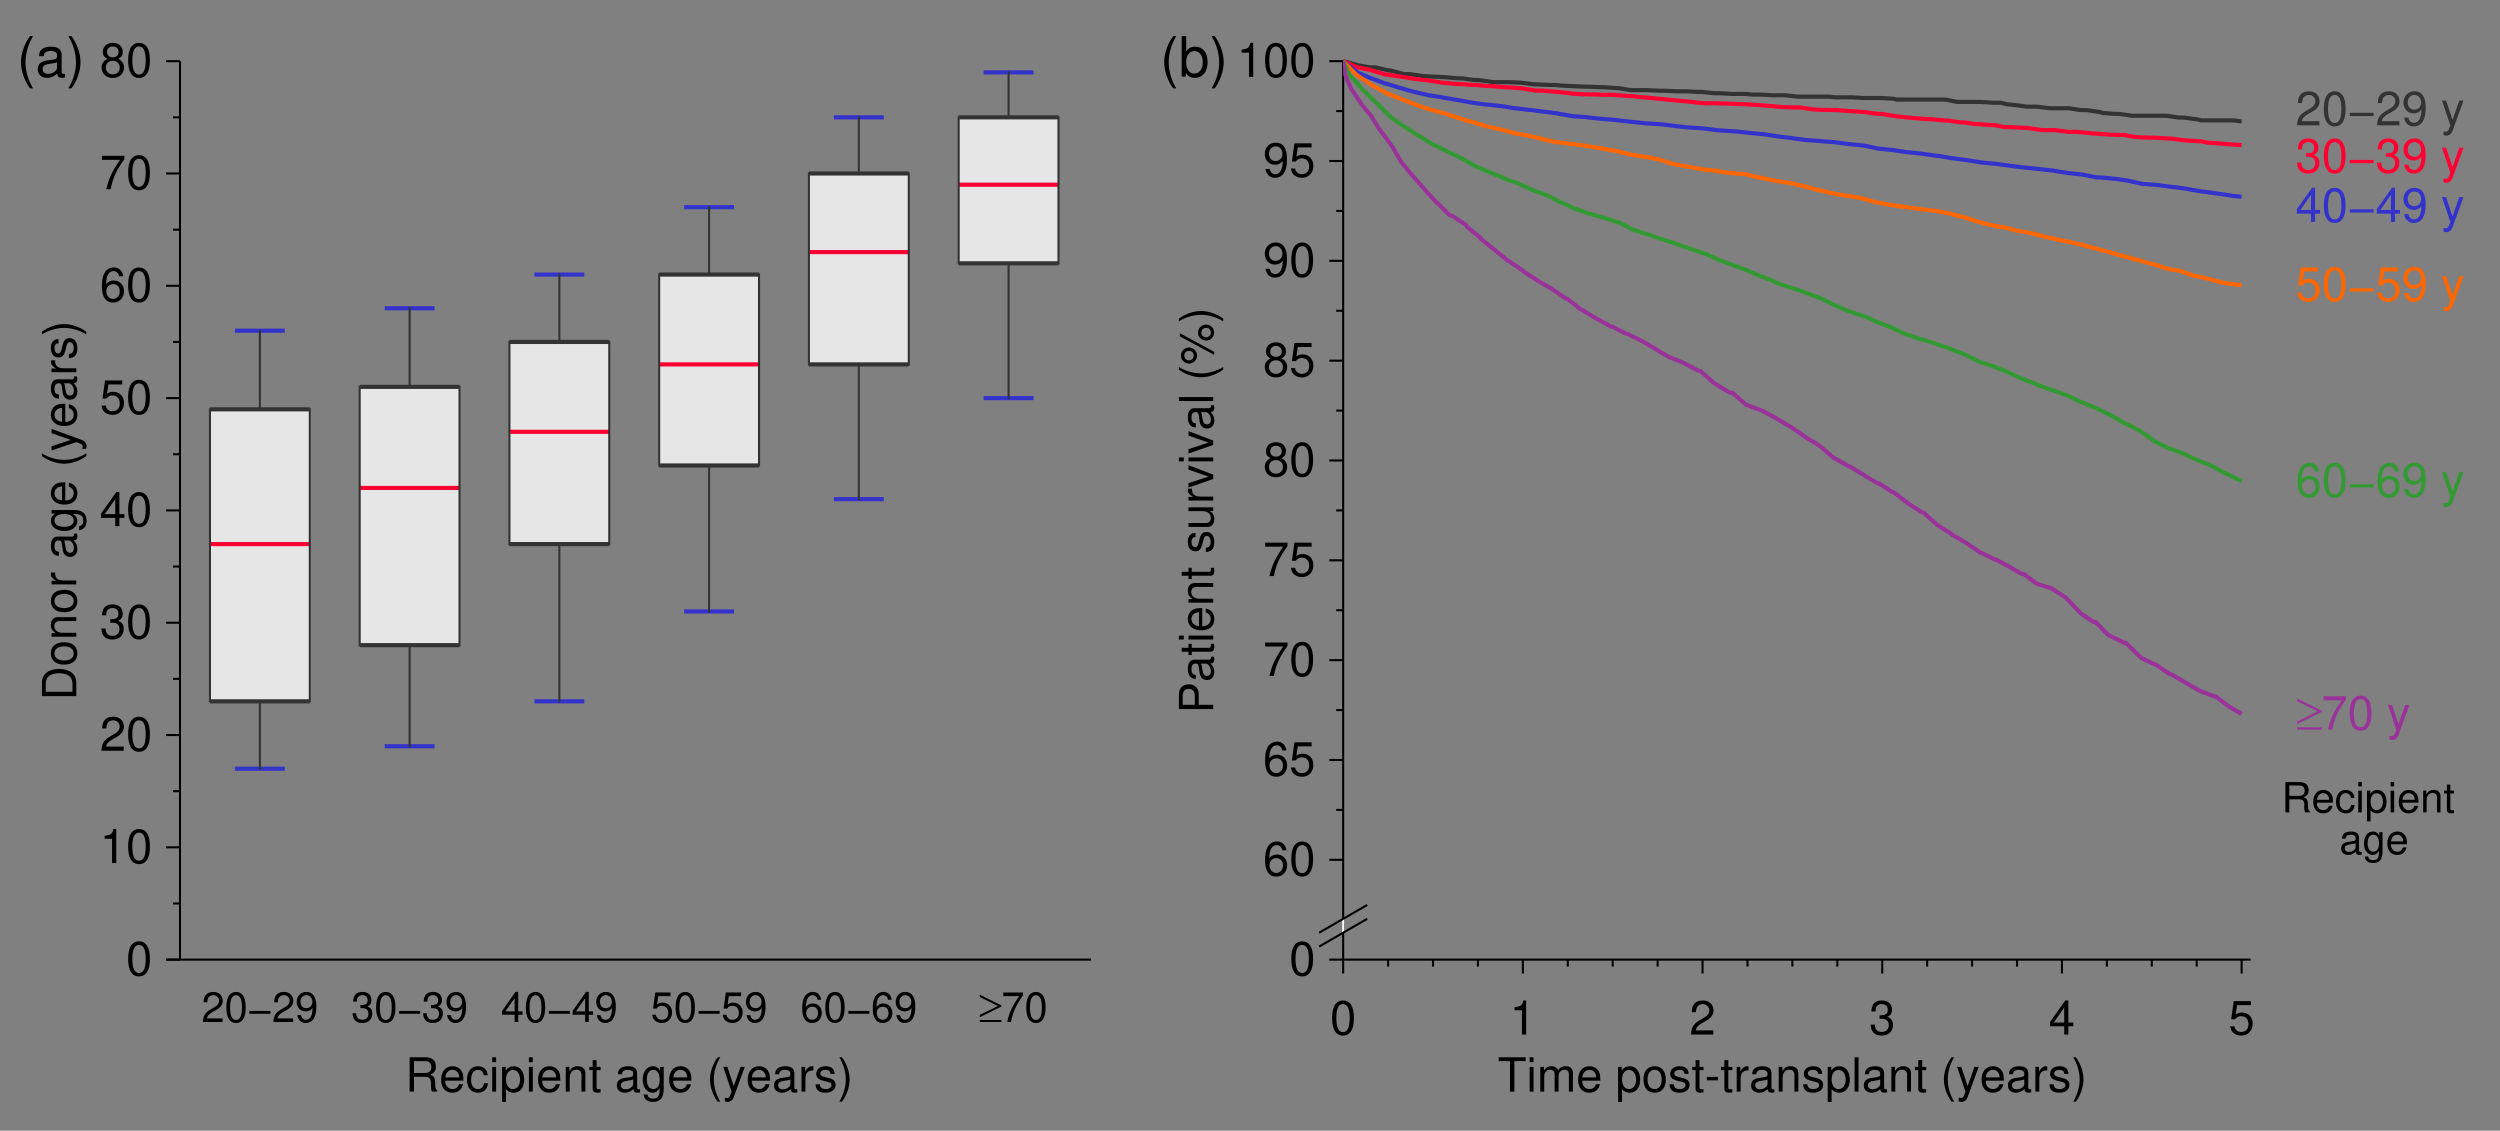 <?xml version="1.0" encoding="UTF-8"?>
<svg xmlns="http://www.w3.org/2000/svg" xmlns:xlink="http://www.w3.org/1999/xlink" width="398pt" height="180pt" viewBox="0 0 398 180" version="1.2">
<rect x="0" y="0" width="398" height="180" fill="#808080" stroke="none"/>
<defs>
<g>
<symbol overflow="visible" id="glyph0-0">
<path style="stroke:none;" d=""/>
</symbol>
<symbol overflow="visible" id="glyph0-1">
<path style="stroke:none;" d="M 2.078 -6.438 C 1.203 -5.281 0.641 -3.672 0.641 -2.281 C 0.641 -0.891 1.203 0.719 2.078 1.875 L 2.562 1.875 C 1.797 0.609 1.359 -0.875 1.359 -2.281 C 1.359 -3.688 1.797 -5.188 2.562 -6.438 Z M 2.078 -6.438 "/>
</symbol>
<symbol overflow="visible" id="glyph0-2">
<path style="stroke:none;" d="M 4.719 -0.438 C 4.641 -0.422 4.609 -0.422 4.562 -0.422 C 4.312 -0.422 4.172 -0.547 4.172 -0.781 L 4.172 -3.5 C 4.172 -4.312 3.562 -4.766 2.422 -4.766 C 1.75 -4.766 1.203 -4.562 0.891 -4.219 C 0.688 -3.984 0.594 -3.719 0.578 -3.25 L 1.312 -3.25 C 1.375 -3.828 1.719 -4.078 2.406 -4.078 C 3.078 -4.078 3.438 -3.828 3.438 -3.391 L 3.438 -3.203 C 3.422 -2.875 3.266 -2.766 2.672 -2.688 C 1.625 -2.547 1.469 -2.516 1.188 -2.406 C 0.641 -2.172 0.375 -1.766 0.375 -1.172 C 0.375 -0.328 0.953 0.203 1.891 0.203 C 2.469 0.203 2.938 0 3.453 -0.484 C 3.516 0 3.75 0.203 4.219 0.203 C 4.375 0.203 4.469 0.188 4.719 0.125 Z M 3.438 -1.453 C 3.438 -1.203 3.359 -1.062 3.141 -0.859 C 2.844 -0.578 2.484 -0.438 2.047 -0.438 C 1.469 -0.438 1.141 -0.719 1.141 -1.188 C 1.141 -1.672 1.453 -1.922 2.25 -2.031 C 3.031 -2.141 3.188 -2.172 3.438 -2.281 Z M 3.438 -1.453 "/>
</symbol>
<symbol overflow="visible" id="glyph0-3">
<path style="stroke:none;" d="M 0.828 1.875 C 1.703 0.719 2.266 -0.891 2.266 -2.281 C 2.266 -3.672 1.703 -5.281 0.828 -6.438 L 0.328 -6.438 C 1.109 -5.172 1.547 -3.688 1.547 -2.281 C 1.547 -0.875 1.109 0.625 0.328 1.875 Z M 0.828 1.875 "/>
</symbol>
<symbol overflow="visible" id="glyph0-4">
<path style="stroke:none;" d="M 0.484 -6.438 L 0.484 0 L 1.141 0 L 1.141 -0.594 C 1.484 -0.047 1.953 0.203 2.609 0.203 C 3.828 0.203 4.609 -0.797 4.609 -2.328 C 4.609 -3.828 3.859 -4.766 2.641 -4.766 C 2 -4.766 1.547 -4.516 1.203 -4 L 1.203 -6.438 Z M 2.5 -4.062 C 3.312 -4.062 3.844 -3.359 3.844 -2.25 C 3.844 -1.203 3.297 -0.484 2.5 -0.484 C 1.719 -0.484 1.203 -1.188 1.203 -2.281 C 1.203 -3.359 1.719 -4.062 2.5 -4.062 Z M 2.5 -4.062 "/>
</symbol>
<symbol overflow="visible" id="glyph1-0">
<path style="stroke:none;" d=""/>
</symbol>
<symbol overflow="visible" id="glyph1-1">
<path style="stroke:none;" d="M 3.359 -0.578 L 0.875 -0.578 C 0.938 -0.969 1.156 -1.219 1.734 -1.578 L 2.391 -1.953 C 3.047 -2.312 3.391 -2.797 3.391 -3.391 C 3.391 -3.797 3.219 -4.156 2.953 -4.422 C 2.672 -4.672 2.328 -4.797 1.875 -4.797 C 1.281 -4.797 0.844 -4.578 0.578 -4.172 C 0.422 -3.922 0.344 -3.625 0.328 -3.141 L 0.922 -3.141 C 0.938 -3.453 0.969 -3.656 1.047 -3.812 C 1.203 -4.094 1.516 -4.281 1.859 -4.281 C 2.391 -4.281 2.797 -3.891 2.797 -3.375 C 2.797 -3 2.578 -2.656 2.156 -2.422 L 1.547 -2.062 C 0.562 -1.5 0.281 -1.047 0.219 0 L 3.359 0 Z M 3.359 -0.578 "/>
</symbol>
<symbol overflow="visible" id="glyph1-2">
<path style="stroke:none;" d="M 1.828 -4.797 C 1.391 -4.797 0.984 -4.594 0.734 -4.266 C 0.438 -3.844 0.281 -3.203 0.281 -2.312 C 0.281 -0.703 0.812 0.156 1.828 0.156 C 2.812 0.156 3.359 -0.703 3.359 -2.281 C 3.359 -3.203 3.219 -3.828 2.906 -4.266 C 2.656 -4.594 2.266 -4.797 1.828 -4.797 Z M 1.828 -4.266 C 2.453 -4.266 2.766 -3.625 2.766 -2.328 C 2.766 -0.969 2.453 -0.328 1.812 -0.328 C 1.188 -0.328 0.875 -1 0.875 -2.312 C 0.875 -3.625 1.188 -4.266 1.828 -4.266 Z M 1.828 -4.266 "/>
</symbol>
<symbol overflow="visible" id="glyph1-3">
<path style="stroke:none;" d="M 3.609 -1.766 L 0.266 -1.766 L 0.266 -1.312 L 3.609 -1.312 Z M 3.609 -1.766 "/>
</symbol>
<symbol overflow="visible" id="glyph1-4">
<path style="stroke:none;" d="M 0.344 -1.094 C 0.469 -0.312 0.969 0.156 1.688 0.156 C 2.203 0.156 2.672 -0.094 2.953 -0.531 C 3.234 -1 3.375 -1.578 3.375 -2.453 C 3.375 -3.266 3.25 -3.766 2.969 -4.188 C 2.719 -4.578 2.312 -4.797 1.781 -4.797 C 0.891 -4.797 0.25 -4.125 0.25 -3.188 C 0.25 -2.312 0.844 -1.688 1.703 -1.688 C 2.141 -1.688 2.469 -1.844 2.766 -2.219 C 2.766 -1.016 2.391 -0.359 1.719 -0.359 C 1.312 -0.359 1.031 -0.625 0.938 -1.094 Z M 1.781 -4.281 C 2.328 -4.281 2.734 -3.828 2.734 -3.203 C 2.734 -2.609 2.344 -2.203 1.766 -2.203 C 1.203 -2.203 0.844 -2.609 0.844 -3.234 C 0.844 -3.844 1.234 -4.281 1.781 -4.281 Z M 1.781 -4.281 "/>
</symbol>
<symbol overflow="visible" id="glyph1-5">
<path style="stroke:none;" d="M 1.469 -2.203 L 1.781 -2.203 C 2.422 -2.203 2.75 -1.906 2.75 -1.328 C 2.75 -0.734 2.391 -0.359 1.781 -0.359 C 1.141 -0.359 0.828 -0.688 0.797 -1.391 L 0.219 -1.391 C 0.234 -1 0.312 -0.75 0.422 -0.547 C 0.656 -0.078 1.125 0.156 1.766 0.156 C 2.734 0.156 3.359 -0.438 3.359 -1.344 C 3.359 -1.953 3.125 -2.281 2.562 -2.484 C 3 -2.656 3.219 -2.984 3.219 -3.469 C 3.219 -4.297 2.672 -4.797 1.781 -4.797 C 0.828 -4.797 0.328 -4.266 0.312 -3.25 L 0.891 -3.25 C 0.906 -3.531 0.922 -3.703 1 -3.844 C 1.141 -4.125 1.422 -4.281 1.781 -4.281 C 2.312 -4.281 2.609 -3.969 2.609 -3.453 C 2.609 -3.109 2.5 -2.906 2.234 -2.797 C 2.078 -2.734 1.875 -2.703 1.469 -2.703 Z M 1.469 -2.203 "/>
</symbol>
<symbol overflow="visible" id="glyph1-6">
<path style="stroke:none;" d="M 2.172 -1.156 L 2.172 0 L 2.75 0 L 2.75 -1.156 L 3.438 -1.156 L 3.438 -1.688 L 2.75 -1.688 L 2.75 -4.797 L 2.312 -4.797 L 0.188 -1.781 L 0.188 -1.156 Z M 2.172 -1.688 L 0.703 -1.688 L 2.172 -3.797 Z M 2.172 -1.688 "/>
</symbol>
<symbol overflow="visible" id="glyph1-7">
<path style="stroke:none;" d="M 3.156 -4.703 L 0.734 -4.703 L 0.375 -2.141 L 0.922 -2.141 C 1.188 -2.469 1.406 -2.578 1.781 -2.578 C 2.406 -2.578 2.797 -2.141 2.797 -1.453 C 2.797 -0.781 2.406 -0.359 1.781 -0.359 C 1.266 -0.359 0.953 -0.625 0.812 -1.156 L 0.234 -1.156 C 0.312 -0.766 0.375 -0.578 0.516 -0.406 C 0.781 -0.047 1.266 0.156 1.781 0.156 C 2.734 0.156 3.406 -0.531 3.406 -1.531 C 3.406 -2.453 2.781 -3.094 1.875 -3.094 C 1.547 -3.094 1.281 -3 1.016 -2.812 L 1.203 -4.125 L 3.156 -4.125 Z M 3.156 -4.703 "/>
</symbol>
<symbol overflow="visible" id="glyph1-8">
<path style="stroke:none;" d="M 3.297 -3.547 C 3.188 -4.328 2.688 -4.797 1.969 -4.797 C 1.453 -4.797 0.984 -4.531 0.703 -4.109 C 0.406 -3.641 0.281 -3.047 0.281 -2.188 C 0.281 -1.375 0.391 -0.875 0.688 -0.438 C 0.938 -0.047 1.344 0.156 1.859 0.156 C 2.75 0.156 3.406 -0.516 3.406 -1.453 C 3.406 -2.328 2.797 -2.953 1.969 -2.953 C 1.5 -2.953 1.141 -2.781 0.875 -2.438 C 0.891 -3.625 1.266 -4.266 1.922 -4.266 C 2.344 -4.266 2.625 -4.016 2.719 -3.547 Z M 1.891 -2.438 C 2.453 -2.438 2.797 -2.047 2.797 -1.406 C 2.797 -0.797 2.406 -0.359 1.875 -0.359 C 1.328 -0.359 0.922 -0.828 0.922 -1.438 C 0.922 -2.031 1.312 -2.438 1.891 -2.438 Z M 1.891 -2.438 "/>
</symbol>
<symbol overflow="visible" id="glyph1-9">
<path style="stroke:none;" d="M 3.438 -4.703 L 0.312 -4.703 L 0.312 -4.125 L 2.844 -4.125 C 1.719 -2.531 1.266 -1.547 0.922 0 L 1.531 0 C 1.797 -1.5 2.391 -2.797 3.438 -4.203 Z M 3.438 -4.703 "/>
</symbol>
<symbol overflow="visible" id="glyph1-10">
<path style="stroke:none;" d="M 1.234 -2.078 L 2.828 -2.078 C 3.375 -2.078 3.625 -1.812 3.625 -1.219 L 3.609 -0.781 C 3.609 -0.484 3.656 -0.203 3.75 0 L 4.5 0 L 4.5 -0.156 C 4.266 -0.312 4.219 -0.484 4.203 -1.125 C 4.203 -1.922 4.078 -2.156 3.547 -2.391 C 4.094 -2.656 4.312 -2.984 4.312 -3.531 C 4.312 -4.375 3.797 -4.828 2.844 -4.828 L 0.609 -4.828 L 0.609 0 L 1.234 0 Z M 1.234 -2.625 L 1.234 -4.281 L 2.719 -4.281 C 3.062 -4.281 3.266 -4.234 3.422 -4.094 C 3.578 -3.969 3.672 -3.75 3.672 -3.453 C 3.672 -2.875 3.375 -2.625 2.719 -2.625 Z M 1.234 -2.625 "/>
</symbol>
<symbol overflow="visible" id="glyph1-11">
<path style="stroke:none;" d="M 3.406 -1.547 C 3.406 -2.078 3.359 -2.391 3.266 -2.656 C 3.031 -3.219 2.5 -3.578 1.859 -3.578 C 0.891 -3.578 0.266 -2.828 0.266 -1.688 C 0.266 -0.547 0.859 0.156 1.844 0.156 C 2.641 0.156 3.188 -0.297 3.328 -1.047 L 2.766 -1.047 C 2.609 -0.594 2.312 -0.359 1.859 -0.359 C 1.516 -0.359 1.219 -0.516 1.031 -0.812 C 0.891 -1 0.844 -1.203 0.844 -1.547 Z M 0.859 -2 C 0.906 -2.641 1.297 -3.062 1.844 -3.062 C 2.406 -3.062 2.797 -2.625 2.797 -2 Z M 0.859 -2 "/>
</symbol>
<symbol overflow="visible" id="glyph1-12">
<path style="stroke:none;" d="M 3.125 -2.312 C 3.094 -2.641 3.016 -2.859 2.891 -3.047 C 2.656 -3.375 2.234 -3.578 1.75 -3.578 C 0.812 -3.578 0.203 -2.828 0.203 -1.672 C 0.203 -0.562 0.797 0.156 1.75 0.156 C 2.578 0.156 3.094 -0.344 3.156 -1.188 L 2.609 -1.188 C 2.516 -0.641 2.219 -0.359 1.75 -0.359 C 1.141 -0.359 0.781 -0.859 0.781 -1.672 C 0.781 -2.547 1.141 -3.062 1.75 -3.062 C 2.203 -3.062 2.5 -2.797 2.562 -2.312 Z M 3.125 -2.312 "/>
</symbol>
<symbol overflow="visible" id="glyph1-13">
<path style="stroke:none;" d="M 1 -3.469 L 0.438 -3.469 L 0.438 0 L 1 0 Z M 1 -4.828 L 0.438 -4.828 L 0.438 -4.141 L 1 -4.141 Z M 1 -4.828 "/>
</symbol>
<symbol overflow="visible" id="glyph1-14">
<path style="stroke:none;" d="M 0.359 1.438 L 0.922 1.438 L 0.922 -0.359 C 1.203 0 1.531 0.156 1.984 0.156 C 2.875 0.156 3.469 -0.562 3.469 -1.672 C 3.469 -2.844 2.891 -3.578 1.969 -3.578 C 1.5 -3.578 1.125 -3.359 0.875 -2.953 L 0.875 -3.469 L 0.359 -3.469 Z M 1.875 -3.047 C 2.484 -3.047 2.891 -2.516 2.891 -1.688 C 2.891 -0.906 2.484 -0.359 1.875 -0.359 C 1.297 -0.359 0.922 -0.891 0.922 -1.703 C 0.922 -2.531 1.297 -3.047 1.875 -3.047 Z M 1.875 -3.047 "/>
</symbol>
<symbol overflow="visible" id="glyph1-15">
<path style="stroke:none;" d="M 0.469 -3.469 L 0.469 0 L 1.016 0 L 1.016 -1.922 C 1.016 -2.625 1.391 -3.094 1.969 -3.094 C 2.391 -3.094 2.672 -2.828 2.672 -2.406 L 2.672 0 L 3.219 0 L 3.219 -2.625 C 3.219 -3.203 2.797 -3.578 2.125 -3.578 C 1.609 -3.578 1.281 -3.375 0.969 -2.891 L 0.969 -3.469 Z M 0.469 -3.469 "/>
</symbol>
<symbol overflow="visible" id="glyph1-16">
<path style="stroke:none;" d="M 1.688 -3.469 L 1.109 -3.469 L 1.109 -4.422 L 0.562 -4.422 L 0.562 -3.469 L 0.094 -3.469 L 0.094 -3.016 L 0.562 -3.016 L 0.562 -0.391 C 0.562 -0.047 0.797 0.156 1.234 0.156 C 1.375 0.156 1.5 0.141 1.688 0.109 L 1.688 -0.359 C 1.609 -0.344 1.531 -0.328 1.422 -0.328 C 1.172 -0.328 1.109 -0.391 1.109 -0.641 L 1.109 -3.016 L 1.688 -3.016 Z M 1.688 -3.469 "/>
</symbol>
<symbol overflow="visible" id="glyph1-17">
<path style="stroke:none;" d=""/>
</symbol>
<symbol overflow="visible" id="glyph1-18">
<path style="stroke:none;" d="M 3.547 -0.328 C 3.484 -0.312 3.453 -0.312 3.422 -0.312 C 3.234 -0.312 3.125 -0.406 3.125 -0.578 L 3.125 -2.625 C 3.125 -3.234 2.672 -3.578 1.828 -3.578 C 1.312 -3.578 0.906 -3.422 0.672 -3.172 C 0.516 -2.984 0.438 -2.797 0.438 -2.438 L 0.984 -2.438 C 1.031 -2.875 1.281 -3.062 1.797 -3.062 C 2.312 -3.062 2.578 -2.875 2.578 -2.547 L 2.578 -2.391 C 2.578 -2.156 2.453 -2.078 2 -2.016 C 1.219 -1.922 1.094 -1.891 0.891 -1.797 C 0.484 -1.625 0.281 -1.328 0.281 -0.875 C 0.281 -0.25 0.719 0.156 1.422 0.156 C 1.859 0.156 2.203 0 2.594 -0.359 C 2.641 0 2.812 0.156 3.172 0.156 C 3.281 0.156 3.359 0.141 3.547 0.094 Z M 2.578 -1.094 C 2.578 -0.906 2.531 -0.797 2.359 -0.641 C 2.141 -0.438 1.859 -0.328 1.531 -0.328 C 1.109 -0.328 0.859 -0.531 0.859 -0.891 C 0.859 -1.25 1.094 -1.438 1.688 -1.531 C 2.281 -1.609 2.391 -1.625 2.578 -1.719 Z M 2.578 -1.094 "/>
</symbol>
<symbol overflow="visible" id="glyph1-19">
<path style="stroke:none;" d="M 2.672 -3.469 L 2.672 -2.969 C 2.391 -3.391 2.094 -3.578 1.656 -3.578 C 0.812 -3.578 0.234 -2.797 0.234 -1.672 C 0.234 -1.094 0.375 -0.672 0.672 -0.312 C 0.922 -0.016 1.266 0.156 1.609 0.156 C 2.031 0.156 2.328 -0.031 2.625 -0.469 L 2.625 -0.297 C 2.625 0.641 2.359 0.984 1.672 0.984 C 1.203 0.984 0.953 0.797 0.906 0.391 L 0.344 0.391 C 0.391 1.047 0.906 1.438 1.656 1.438 C 2.172 1.438 2.594 1.281 2.828 1 C 3.094 0.672 3.188 0.25 3.188 -0.562 L 3.188 -3.469 Z M 1.703 -3.062 C 2.297 -3.062 2.625 -2.578 2.625 -1.688 C 2.625 -0.844 2.281 -0.359 1.703 -0.359 C 1.141 -0.359 0.812 -0.859 0.812 -1.703 C 0.812 -2.562 1.141 -3.062 1.703 -3.062 Z M 1.703 -3.062 "/>
</symbol>
<symbol overflow="visible" id="glyph2-0">
<path style="stroke:none;" d="M 0.359 0 L 0.359 -4.375 L 3.859 -4.375 L 3.859 0 Z M 0.469 -0.109 L 3.75 -0.109 L 3.75 -4.266 L 0.469 -4.266 Z M 0.469 -0.109 "/>
</symbol>
<symbol overflow="visible" id="glyph2-1">
<path style="stroke:none;" d="M 0.203 -0.766 L 0.203 -1.141 L 3.078 -2.547 L 0.203 -3.984 L 0.203 -4.344 L 3.641 -2.641 L 3.641 -2.469 Z M 0.203 -0.328 L 3.641 -0.328 L 3.641 0 L 0.203 0 Z M 0.203 -0.328 "/>
</symbol>
<symbol overflow="visible" id="glyph3-0">
<path style="stroke:none;" d=""/>
</symbol>
<symbol overflow="visible" id="glyph3-1">
<path style="stroke:none;" d="M 2.062 -5.422 C 1.562 -5.422 1.125 -5.203 0.844 -4.828 C 0.5 -4.344 0.328 -3.625 0.328 -2.625 C 0.328 -0.797 0.922 0.172 2.062 0.172 C 3.188 0.172 3.797 -0.797 3.797 -2.578 C 3.797 -3.625 3.641 -4.328 3.281 -4.828 C 3 -5.203 2.562 -5.422 2.062 -5.422 Z M 2.062 -4.844 C 2.781 -4.844 3.125 -4.109 3.125 -2.641 C 3.125 -1.094 2.781 -0.375 2.047 -0.375 C 1.344 -0.375 1 -1.125 1 -2.625 C 1 -4.109 1.344 -4.844 2.062 -4.844 Z M 2.062 -4.844 "/>
</symbol>
<symbol overflow="visible" id="glyph3-2">
<path style="stroke:none;" d="M 1.938 -3.859 L 1.938 0 L 2.609 0 L 2.609 -5.422 L 2.172 -5.422 C 1.938 -4.594 1.781 -4.484 0.766 -4.344 L 0.766 -3.859 Z M 1.938 -3.859 "/>
</symbol>
<symbol overflow="visible" id="glyph3-3">
<path style="stroke:none;" d="M 3.797 -0.656 L 1 -0.656 C 1.062 -1.109 1.312 -1.391 1.953 -1.781 L 2.703 -2.203 C 3.453 -2.625 3.828 -3.172 3.828 -3.844 C 3.828 -4.297 3.656 -4.703 3.344 -5 C 3.016 -5.281 2.625 -5.422 2.125 -5.422 C 1.453 -5.422 0.953 -5.188 0.656 -4.719 C 0.469 -4.438 0.391 -4.094 0.375 -3.547 L 1.031 -3.547 C 1.062 -3.922 1.109 -4.125 1.188 -4.312 C 1.359 -4.641 1.703 -4.844 2.109 -4.844 C 2.703 -4.844 3.156 -4.406 3.156 -3.828 C 3.156 -3.391 2.906 -3.016 2.438 -2.75 L 1.75 -2.344 C 0.641 -1.703 0.312 -1.188 0.25 0 L 3.797 0 Z M 3.797 -0.656 "/>
</symbol>
<symbol overflow="visible" id="glyph3-4">
<path style="stroke:none;" d="M 1.656 -2.5 L 2.016 -2.5 C 2.734 -2.5 3.125 -2.156 3.125 -1.5 C 3.125 -0.828 2.703 -0.406 2.031 -0.406 C 1.297 -0.406 0.938 -0.781 0.906 -1.578 L 0.234 -1.578 C 0.266 -1.141 0.344 -0.859 0.469 -0.609 C 0.75 -0.094 1.266 0.172 2 0.172 C 3.094 0.172 3.797 -0.484 3.797 -1.516 C 3.797 -2.203 3.531 -2.578 2.891 -2.812 C 3.391 -3 3.641 -3.375 3.641 -3.938 C 3.641 -4.859 3.031 -5.422 2.016 -5.422 C 0.938 -5.422 0.375 -4.828 0.359 -3.672 L 1.016 -3.672 C 1.016 -4 1.047 -4.188 1.125 -4.359 C 1.281 -4.672 1.609 -4.844 2.031 -4.844 C 2.609 -4.844 2.969 -4.5 2.969 -3.906 C 2.969 -3.531 2.828 -3.297 2.531 -3.172 C 2.359 -3.094 2.109 -3.062 1.656 -3.047 Z M 1.656 -2.5 "/>
</symbol>
<symbol overflow="visible" id="glyph3-5">
<path style="stroke:none;" d="M 2.453 -1.312 L 2.453 0 L 3.109 0 L 3.109 -1.312 L 3.906 -1.312 L 3.906 -1.906 L 3.109 -1.906 L 3.109 -5.422 L 2.625 -5.422 L 0.203 -2.016 L 0.203 -1.312 Z M 2.453 -1.906 L 0.781 -1.906 L 2.453 -4.297 Z M 2.453 -1.906 "/>
</symbol>
<symbol overflow="visible" id="glyph3-6">
<path style="stroke:none;" d="M 3.562 -5.312 L 0.828 -5.312 L 0.422 -2.422 L 1.031 -2.422 C 1.344 -2.797 1.594 -2.922 2.016 -2.922 C 2.734 -2.922 3.172 -2.438 3.172 -1.641 C 3.172 -0.875 2.734 -0.406 2.016 -0.406 C 1.438 -0.406 1.078 -0.703 0.922 -1.312 L 0.266 -1.312 C 0.359 -0.875 0.422 -0.656 0.578 -0.469 C 0.891 -0.062 1.422 0.172 2.031 0.172 C 3.094 0.172 3.844 -0.609 3.844 -1.734 C 3.844 -2.781 3.156 -3.5 2.125 -3.5 C 1.75 -3.5 1.453 -3.406 1.141 -3.188 L 1.359 -4.672 L 3.562 -4.672 Z M 3.562 -5.312 "/>
</symbol>
<symbol overflow="visible" id="glyph3-7">
<path style="stroke:none;" d="M 3.734 -4.016 C 3.609 -4.891 3.031 -5.422 2.234 -5.422 C 1.641 -5.422 1.125 -5.141 0.797 -4.656 C 0.469 -4.125 0.328 -3.453 0.328 -2.469 C 0.328 -1.562 0.453 -0.984 0.766 -0.5 C 1.062 -0.062 1.516 0.172 2.109 0.172 C 3.125 0.172 3.844 -0.578 3.844 -1.641 C 3.844 -2.641 3.172 -3.344 2.219 -3.344 C 1.688 -3.344 1.281 -3.156 1 -2.75 C 1 -4.094 1.422 -4.844 2.188 -4.844 C 2.641 -4.844 2.969 -4.531 3.078 -4.016 Z M 2.141 -2.766 C 2.781 -2.766 3.172 -2.312 3.172 -1.594 C 3.172 -0.906 2.719 -0.406 2.109 -0.406 C 1.5 -0.406 1.031 -0.938 1.031 -1.625 C 1.031 -2.297 1.484 -2.766 2.141 -2.766 Z M 2.141 -2.766 "/>
</symbol>
<symbol overflow="visible" id="glyph3-8">
<path style="stroke:none;" d="M 3.906 -5.312 L 0.344 -5.312 L 0.344 -4.672 L 3.219 -4.672 C 1.953 -2.859 1.438 -1.75 1.031 0 L 1.734 0 C 2.031 -1.703 2.703 -3.172 3.906 -4.766 Z M 3.906 -5.312 "/>
</symbol>
<symbol overflow="visible" id="glyph3-9">
<path style="stroke:none;" d="M 2.938 -2.859 C 3.484 -3.188 3.656 -3.469 3.656 -3.969 C 3.656 -4.828 3 -5.422 2.062 -5.422 C 1.125 -5.422 0.469 -4.828 0.469 -3.984 C 0.469 -3.469 0.641 -3.203 1.188 -2.859 C 0.578 -2.547 0.281 -2.109 0.281 -1.5 C 0.281 -0.516 1 0.172 2.062 0.172 C 3.109 0.172 3.844 -0.516 3.844 -1.5 C 3.844 -2.109 3.547 -2.547 2.938 -2.859 Z M 2.062 -4.844 C 2.625 -4.844 2.984 -4.5 2.984 -3.953 C 2.984 -3.453 2.625 -3.109 2.062 -3.109 C 1.5 -3.109 1.141 -3.453 1.141 -3.969 C 1.141 -4.5 1.5 -4.844 2.062 -4.844 Z M 2.062 -2.562 C 2.719 -2.562 3.172 -2.125 3.172 -1.5 C 3.172 -0.844 2.734 -0.406 2.047 -0.406 C 1.406 -0.406 0.953 -0.859 0.953 -1.484 C 0.953 -2.125 1.391 -2.562 2.062 -2.562 Z M 2.062 -2.562 "/>
</symbol>
<symbol overflow="visible" id="glyph3-10">
<path style="stroke:none;" d="M 1.391 -2.359 L 3.188 -2.359 C 3.812 -2.359 4.094 -2.062 4.094 -1.375 L 4.094 -0.891 C 4.094 -0.562 4.141 -0.219 4.25 0 L 5.094 0 L 5.094 -0.172 C 4.828 -0.359 4.781 -0.547 4.766 -1.281 C 4.75 -2.172 4.609 -2.438 4.016 -2.703 C 4.641 -3 4.875 -3.375 4.875 -4 C 4.875 -4.953 4.297 -5.469 3.219 -5.469 L 0.703 -5.469 L 0.703 0 L 1.391 0 Z M 1.391 -2.969 L 1.391 -4.859 L 3.078 -4.859 C 3.469 -4.859 3.703 -4.797 3.875 -4.641 C 4.062 -4.484 4.156 -4.234 4.156 -3.922 C 4.156 -3.266 3.828 -2.969 3.078 -2.969 Z M 1.391 -2.969 "/>
</symbol>
<symbol overflow="visible" id="glyph3-11">
<path style="stroke:none;" d="M 3.844 -1.75 C 3.844 -2.359 3.797 -2.719 3.688 -3 C 3.438 -3.656 2.828 -4.047 2.094 -4.047 C 1 -4.047 0.297 -3.203 0.297 -1.906 C 0.297 -0.609 0.969 0.172 2.078 0.172 C 2.984 0.172 3.609 -0.344 3.766 -1.188 L 3.141 -1.188 C 2.969 -0.672 2.609 -0.406 2.109 -0.406 C 1.703 -0.406 1.375 -0.578 1.156 -0.922 C 1.016 -1.141 0.953 -1.359 0.953 -1.75 Z M 0.969 -2.266 C 1.016 -3 1.469 -3.469 2.094 -3.469 C 2.734 -3.469 3.172 -2.969 3.172 -2.266 Z M 0.969 -2.266 "/>
</symbol>
<symbol overflow="visible" id="glyph3-12">
<path style="stroke:none;" d="M 3.531 -2.609 C 3.5 -3 3.422 -3.234 3.266 -3.453 C 3 -3.828 2.531 -4.047 1.984 -4.047 C 0.922 -4.047 0.234 -3.203 0.234 -1.891 C 0.234 -0.625 0.906 0.172 1.969 0.172 C 2.906 0.172 3.5 -0.391 3.578 -1.344 L 2.953 -1.344 C 2.844 -0.719 2.516 -0.406 1.984 -0.406 C 1.297 -0.406 0.891 -0.969 0.891 -1.891 C 0.891 -2.875 1.297 -3.469 1.969 -3.469 C 2.5 -3.469 2.828 -3.156 2.906 -2.609 Z M 3.531 -2.609 "/>
</symbol>
<symbol overflow="visible" id="glyph3-13">
<path style="stroke:none;" d="M 1.125 -3.938 L 0.5 -3.938 L 0.5 0 L 1.125 0 Z M 1.125 -5.469 L 0.5 -5.469 L 0.5 -4.688 L 1.125 -4.688 Z M 1.125 -5.469 "/>
</symbol>
<symbol overflow="visible" id="glyph3-14">
<path style="stroke:none;" d="M 0.406 1.641 L 1.031 1.641 L 1.031 -0.406 C 1.359 0 1.734 0.172 2.25 0.172 C 3.266 0.172 3.922 -0.641 3.922 -1.891 C 3.922 -3.219 3.281 -4.047 2.234 -4.047 C 1.703 -4.047 1.281 -3.797 0.984 -3.344 L 0.984 -3.938 L 0.406 -3.938 Z M 2.125 -3.453 C 2.812 -3.453 3.266 -2.844 3.266 -1.906 C 3.266 -1.016 2.812 -0.406 2.125 -0.406 C 1.469 -0.406 1.031 -1.016 1.031 -1.938 C 1.031 -2.859 1.469 -3.453 2.125 -3.453 Z M 2.125 -3.453 "/>
</symbol>
<symbol overflow="visible" id="glyph3-15">
<path style="stroke:none;" d="M 0.531 -3.938 L 0.531 0 L 1.156 0 L 1.156 -2.172 C 1.156 -2.969 1.578 -3.5 2.219 -3.5 C 2.719 -3.5 3.031 -3.188 3.031 -2.719 L 3.031 0 L 3.656 0 L 3.656 -2.969 C 3.656 -3.625 3.172 -4.047 2.406 -4.047 C 1.828 -4.047 1.453 -3.812 1.109 -3.266 L 1.109 -3.938 Z M 0.531 -3.938 "/>
</symbol>
<symbol overflow="visible" id="glyph3-16">
<path style="stroke:none;" d="M 1.906 -3.938 L 1.266 -3.938 L 1.266 -5.016 L 0.641 -5.016 L 0.641 -3.938 L 0.109 -3.938 L 0.109 -3.422 L 0.641 -3.422 L 0.641 -0.453 C 0.641 -0.047 0.906 0.172 1.391 0.172 C 1.562 0.172 1.688 0.156 1.906 0.125 L 1.906 -0.406 C 1.812 -0.375 1.734 -0.375 1.609 -0.375 C 1.328 -0.375 1.266 -0.453 1.266 -0.734 L 1.266 -3.422 L 1.906 -3.422 Z M 1.906 -3.938 "/>
</symbol>
<symbol overflow="visible" id="glyph3-17">
<path style="stroke:none;" d=""/>
</symbol>
<symbol overflow="visible" id="glyph3-18">
<path style="stroke:none;" d="M 4.016 -0.375 C 3.938 -0.359 3.922 -0.359 3.875 -0.359 C 3.656 -0.359 3.547 -0.469 3.547 -0.656 L 3.547 -2.969 C 3.547 -3.672 3.031 -4.047 2.062 -4.047 C 1.484 -4.047 1.031 -3.875 0.75 -3.578 C 0.578 -3.375 0.5 -3.156 0.484 -2.766 L 1.125 -2.766 C 1.172 -3.25 1.453 -3.469 2.047 -3.469 C 2.609 -3.469 2.922 -3.25 2.922 -2.875 L 2.922 -2.719 C 2.906 -2.438 2.781 -2.344 2.266 -2.281 C 1.375 -2.172 1.25 -2.141 1 -2.047 C 0.547 -1.844 0.312 -1.5 0.312 -0.984 C 0.312 -0.281 0.812 0.172 1.609 0.172 C 2.094 0.172 2.5 0 2.938 -0.406 C 2.984 0 3.188 0.172 3.578 0.172 C 3.719 0.172 3.797 0.156 4.016 0.109 Z M 2.922 -1.234 C 2.922 -1.031 2.859 -0.906 2.672 -0.734 C 2.422 -0.5 2.109 -0.375 1.734 -0.375 C 1.25 -0.375 0.969 -0.609 0.969 -1 C 0.969 -1.422 1.234 -1.625 1.906 -1.719 C 2.578 -1.812 2.703 -1.844 2.922 -1.938 Z M 2.922 -1.234 "/>
</symbol>
<symbol overflow="visible" id="glyph3-19">
<path style="stroke:none;" d="M 3.031 -3.938 L 3.031 -3.359 C 2.719 -3.828 2.375 -4.047 1.875 -4.047 C 0.922 -4.047 0.266 -3.156 0.266 -1.891 C 0.266 -1.234 0.422 -0.75 0.75 -0.359 C 1.047 -0.016 1.422 0.172 1.828 0.172 C 2.297 0.172 2.641 -0.031 2.969 -0.531 L 2.969 -0.328 C 2.969 0.719 2.672 1.109 1.891 1.109 C 1.359 1.109 1.094 0.906 1.031 0.453 L 0.391 0.453 C 0.453 1.172 1.031 1.641 1.875 1.641 C 2.453 1.641 2.938 1.453 3.188 1.125 C 3.5 0.766 3.609 0.281 3.609 -0.641 L 3.609 -3.938 Z M 1.938 -3.469 C 2.594 -3.469 2.969 -2.906 2.969 -1.906 C 2.969 -0.953 2.594 -0.406 1.938 -0.406 C 1.297 -0.406 0.922 -0.969 0.922 -1.938 C 0.922 -2.891 1.297 -3.469 1.938 -3.469 Z M 1.938 -3.469 "/>
</symbol>
<symbol overflow="visible" id="glyph3-20">
<path style="stroke:none;" d="M 1.766 -5.469 C 1.016 -4.484 0.547 -3.125 0.547 -1.938 C 0.547 -0.75 1.016 0.609 1.766 1.594 L 2.188 1.594 C 1.516 0.516 1.156 -0.75 1.156 -1.938 C 1.156 -3.141 1.516 -4.406 2.188 -5.469 Z M 1.766 -5.469 "/>
</symbol>
<symbol overflow="visible" id="glyph3-21">
<path style="stroke:none;" d="M 2.906 -3.938 L 1.828 -0.875 L 0.812 -3.938 L 0.156 -3.938 L 1.484 0.016 L 1.234 0.641 C 1.125 0.922 1 1.016 0.734 1.016 C 0.625 1.016 0.547 1 0.406 0.969 L 0.406 1.531 C 0.531 1.609 0.656 1.641 0.828 1.641 C 1.031 1.641 1.25 1.562 1.406 1.453 C 1.609 1.312 1.719 1.141 1.844 0.828 L 3.578 -3.938 Z M 2.906 -3.938 "/>
</symbol>
<symbol overflow="visible" id="glyph3-22">
<path style="stroke:none;" d="M 0.516 -3.938 L 0.516 0 L 1.141 0 L 1.141 -2.047 C 1.156 -2.984 1.547 -3.406 2.406 -3.375 L 2.406 -4.016 C 2.297 -4.031 2.25 -4.047 2.172 -4.047 C 1.766 -4.047 1.453 -3.797 1.094 -3.219 L 1.094 -3.938 Z M 0.516 -3.938 "/>
</symbol>
<symbol overflow="visible" id="glyph3-23">
<path style="stroke:none;" d="M 3.281 -2.828 C 3.281 -3.609 2.766 -4.047 1.859 -4.047 C 0.938 -4.047 0.359 -3.562 0.359 -2.844 C 0.359 -2.234 0.672 -1.938 1.594 -1.703 L 2.188 -1.562 C 2.625 -1.469 2.797 -1.312 2.797 -1.031 C 2.797 -0.656 2.422 -0.406 1.875 -0.406 C 1.531 -0.406 1.25 -0.5 1.094 -0.672 C 1 -0.781 0.953 -0.891 0.922 -1.172 L 0.25 -1.172 C 0.281 -0.266 0.797 0.172 1.828 0.172 C 2.812 0.172 3.438 -0.312 3.438 -1.078 C 3.438 -1.656 3.109 -1.984 2.328 -2.172 L 1.734 -2.312 C 1.219 -2.438 1 -2.594 1 -2.875 C 1 -3.234 1.328 -3.469 1.844 -3.469 C 2.344 -3.469 2.609 -3.25 2.625 -2.828 Z M 3.281 -2.828 "/>
</symbol>
<symbol overflow="visible" id="glyph3-24">
<path style="stroke:none;" d="M 0.703 1.594 C 1.453 0.609 1.922 -0.75 1.922 -1.938 C 1.922 -3.125 1.453 -4.484 0.703 -5.469 L 0.281 -5.469 C 0.938 -4.391 1.312 -3.141 1.312 -1.938 C 1.312 -0.75 0.938 0.531 0.281 1.594 Z M 0.703 1.594 "/>
</symbol>
<symbol overflow="visible" id="glyph3-25">
<path style="stroke:none;" d="M 0.391 -1.234 C 0.531 -0.359 1.094 0.172 1.906 0.172 C 2.5 0.172 3.016 -0.109 3.344 -0.594 C 3.672 -1.125 3.812 -1.797 3.812 -2.781 C 3.812 -3.688 3.688 -4.266 3.375 -4.75 C 3.078 -5.188 2.609 -5.422 2.031 -5.422 C 1.016 -5.422 0.281 -4.672 0.281 -3.609 C 0.281 -2.625 0.953 -1.906 1.922 -1.906 C 2.422 -1.906 2.797 -2.094 3.141 -2.5 C 3.125 -1.156 2.703 -0.406 1.953 -0.406 C 1.484 -0.406 1.156 -0.719 1.062 -1.234 Z M 2.016 -4.844 C 2.625 -4.844 3.094 -4.328 3.094 -3.625 C 3.094 -2.969 2.641 -2.5 2 -2.5 C 1.359 -2.5 0.953 -2.953 0.953 -3.672 C 0.953 -4.344 1.406 -4.844 2.016 -4.844 Z M 2.016 -4.844 "/>
</symbol>
<symbol overflow="visible" id="glyph3-26">
<path style="stroke:none;" d="M 2.656 -4.859 L 4.453 -4.859 L 4.453 -5.469 L 0.156 -5.469 L 0.156 -4.859 L 1.953 -4.859 L 1.953 0 L 2.656 0 Z M 2.656 -4.859 "/>
</symbol>
<symbol overflow="visible" id="glyph3-27">
<path style="stroke:none;" d="M 0.531 -3.938 L 0.531 0 L 1.156 0 L 1.156 -2.469 C 1.156 -3.031 1.562 -3.5 2.078 -3.5 C 2.547 -3.5 2.812 -3.203 2.812 -2.703 L 2.812 0 L 3.438 0 L 3.438 -2.469 C 3.438 -3.031 3.844 -3.5 4.359 -3.5 C 4.812 -3.5 5.078 -3.203 5.078 -2.703 L 5.078 0 L 5.719 0 L 5.719 -2.953 C 5.719 -3.656 5.312 -4.047 4.578 -4.047 C 4.047 -4.047 3.734 -3.891 3.375 -3.438 C 3.141 -3.859 2.812 -4.047 2.312 -4.047 C 1.781 -4.047 1.438 -3.844 1.109 -3.375 L 1.109 -3.938 Z M 0.531 -3.938 "/>
</symbol>
<symbol overflow="visible" id="glyph3-28">
<path style="stroke:none;" d="M 2.047 -4.047 C 0.938 -4.047 0.266 -3.25 0.266 -1.938 C 0.266 -0.609 0.938 0.172 2.047 0.172 C 3.156 0.172 3.828 -0.609 3.828 -1.906 C 3.828 -3.266 3.188 -4.047 2.047 -4.047 Z M 2.047 -3.469 C 2.75 -3.469 3.172 -2.891 3.172 -1.906 C 3.172 -0.984 2.734 -0.406 2.047 -0.406 C 1.344 -0.406 0.922 -0.984 0.922 -1.938 C 0.922 -2.891 1.344 -3.469 2.047 -3.469 Z M 2.047 -3.469 "/>
</symbol>
<symbol overflow="visible" id="glyph3-29">
<path style="stroke:none;" d="M 2.125 -2.344 L 0.344 -2.344 L 0.344 -1.797 L 2.125 -1.797 Z M 2.125 -2.344 "/>
</symbol>
<symbol overflow="visible" id="glyph3-30">
<path style="stroke:none;" d="M 1.141 -5.469 L 0.516 -5.469 L 0.516 0 L 1.141 0 Z M 1.141 -5.469 "/>
</symbol>
<symbol overflow="visible" id="glyph3-31">
<path style="stroke:none;" d="M 4.078 -2 L 0.297 -2 L 0.297 -1.484 L 4.078 -1.484 Z M 4.078 -2 "/>
</symbol>
<symbol overflow="visible" id="glyph4-0">
<path style="stroke:none;" d=""/>
</symbol>
<symbol overflow="visible" id="glyph4-1">
<path style="stroke:none;" d="M 0 -0.672 L 0 -2.781 C 0 -4.156 -1.031 -5 -2.734 -5 C -4.438 -5 -5.469 -4.156 -5.469 -2.781 L -5.469 -0.672 Z M -0.609 -1.359 L -4.859 -1.359 L -4.859 -2.656 C -4.859 -3.734 -4.125 -4.312 -2.734 -4.312 C -1.344 -4.312 -0.609 -3.734 -0.609 -2.656 Z M -0.609 -1.359 "/>
</symbol>
<symbol overflow="visible" id="glyph4-2">
<path style="stroke:none;" d="M -4.047 -2.047 C -4.047 -0.938 -3.25 -0.266 -1.938 -0.266 C -0.609 -0.266 0.172 -0.938 0.172 -2.047 C 0.172 -3.156 -0.609 -3.828 -1.906 -3.828 C -3.266 -3.828 -4.047 -3.188 -4.047 -2.047 Z M -3.469 -2.047 C -3.469 -2.75 -2.891 -3.172 -1.906 -3.172 C -0.984 -3.172 -0.406 -2.734 -0.406 -2.047 C -0.406 -1.344 -0.984 -0.922 -1.938 -0.922 C -2.891 -0.922 -3.469 -1.344 -3.469 -2.047 Z M -3.469 -2.047 "/>
</symbol>
<symbol overflow="visible" id="glyph4-3">
<path style="stroke:none;" d="M -3.938 -0.531 L 0 -0.531 L 0 -1.156 L -2.172 -1.156 C -2.969 -1.156 -3.5 -1.578 -3.5 -2.219 C -3.5 -2.719 -3.188 -3.031 -2.719 -3.031 L 0 -3.031 L 0 -3.656 L -2.969 -3.656 C -3.625 -3.656 -4.047 -3.172 -4.047 -2.406 C -4.047 -1.828 -3.812 -1.453 -3.266 -1.109 L -3.938 -1.109 Z M -3.938 -0.531 "/>
</symbol>
<symbol overflow="visible" id="glyph4-4">
<path style="stroke:none;" d="M -3.938 -0.516 L 0 -0.516 L 0 -1.141 L -2.047 -1.141 C -2.984 -1.156 -3.406 -1.547 -3.375 -2.406 L -4.016 -2.406 C -4.031 -2.297 -4.047 -2.25 -4.047 -2.172 C -4.047 -1.766 -3.797 -1.453 -3.219 -1.094 L -3.938 -1.094 Z M -3.938 -0.516 "/>
</symbol>
<symbol overflow="visible" id="glyph4-5">
<path style="stroke:none;" d=""/>
</symbol>
<symbol overflow="visible" id="glyph4-6">
<path style="stroke:none;" d="M -0.375 -4.016 C -0.359 -3.938 -0.359 -3.922 -0.359 -3.875 C -0.359 -3.656 -0.469 -3.547 -0.656 -3.547 L -2.969 -3.547 C -3.672 -3.547 -4.047 -3.031 -4.047 -2.062 C -4.047 -1.484 -3.875 -1.031 -3.578 -0.75 C -3.375 -0.578 -3.156 -0.5 -2.766 -0.484 L -2.766 -1.125 C -3.25 -1.172 -3.469 -1.453 -3.469 -2.047 C -3.469 -2.609 -3.25 -2.922 -2.875 -2.922 L -2.719 -2.922 C -2.438 -2.906 -2.344 -2.781 -2.281 -2.266 C -2.172 -1.375 -2.141 -1.25 -2.047 -1 C -1.844 -0.547 -1.5 -0.312 -0.984 -0.312 C -0.281 -0.312 0.172 -0.812 0.172 -1.609 C 0.172 -2.094 0 -2.5 -0.406 -2.938 C 0 -2.984 0.172 -3.188 0.172 -3.578 C 0.172 -3.719 0.156 -3.797 0.109 -4.016 Z M -1.234 -2.922 C -1.031 -2.922 -0.906 -2.859 -0.734 -2.672 C -0.5 -2.422 -0.375 -2.109 -0.375 -1.734 C -0.375 -1.25 -0.609 -0.969 -1 -0.969 C -1.422 -0.969 -1.625 -1.234 -1.719 -1.906 C -1.812 -2.578 -1.844 -2.703 -1.938 -2.922 Z M -1.234 -2.922 "/>
</symbol>
<symbol overflow="visible" id="glyph4-7">
<path style="stroke:none;" d="M -3.938 -3.031 L -3.359 -3.031 C -3.828 -2.719 -4.047 -2.375 -4.047 -1.875 C -4.047 -0.922 -3.156 -0.266 -1.891 -0.266 C -1.234 -0.266 -0.75 -0.422 -0.359 -0.75 C -0.016 -1.047 0.172 -1.422 0.172 -1.828 C 0.172 -2.297 -0.031 -2.641 -0.531 -2.969 L -0.328 -2.969 C 0.719 -2.969 1.109 -2.672 1.109 -1.891 C 1.109 -1.359 0.906 -1.094 0.453 -1.031 L 0.453 -0.391 C 1.172 -0.453 1.641 -1.031 1.641 -1.875 C 1.641 -2.453 1.453 -2.938 1.125 -3.188 C 0.766 -3.5 0.281 -3.609 -0.641 -3.609 L -3.938 -3.609 Z M -3.469 -1.938 C -3.469 -2.594 -2.906 -2.969 -1.906 -2.969 C -0.953 -2.969 -0.406 -2.594 -0.406 -1.938 C -0.406 -1.297 -0.969 -0.922 -1.938 -0.922 C -2.891 -0.922 -3.469 -1.297 -3.469 -1.938 Z M -3.469 -1.938 "/>
</symbol>
<symbol overflow="visible" id="glyph4-8">
<path style="stroke:none;" d="M -1.75 -3.844 C -2.359 -3.844 -2.719 -3.797 -3 -3.688 C -3.656 -3.438 -4.047 -2.828 -4.047 -2.094 C -4.047 -1 -3.203 -0.297 -1.906 -0.297 C -0.609 -0.297 0.172 -0.969 0.172 -2.078 C 0.172 -2.984 -0.344 -3.609 -1.188 -3.766 L -1.188 -3.141 C -0.672 -2.969 -0.406 -2.609 -0.406 -2.109 C -0.406 -1.703 -0.578 -1.375 -0.922 -1.156 C -1.141 -1.016 -1.359 -0.953 -1.75 -0.953 Z M -2.266 -0.969 C -3 -1.016 -3.469 -1.469 -3.469 -2.094 C -3.469 -2.734 -2.969 -3.172 -2.266 -3.172 Z M -2.266 -0.969 "/>
</symbol>
<symbol overflow="visible" id="glyph4-9">
<path style="stroke:none;" d="M -5.469 -1.766 C -4.484 -1.016 -3.125 -0.547 -1.938 -0.547 C -0.75 -0.547 0.609 -1.016 1.594 -1.766 L 1.594 -2.188 C 0.516 -1.516 -0.75 -1.156 -1.938 -1.156 C -3.141 -1.156 -4.406 -1.516 -5.469 -2.188 Z M -5.469 -1.766 "/>
</symbol>
<symbol overflow="visible" id="glyph4-10">
<path style="stroke:none;" d="M -3.938 -2.906 L -0.875 -1.828 L -3.938 -0.812 L -3.938 -0.156 L 0.016 -1.484 L 0.641 -1.234 C 0.922 -1.125 1.016 -1 1.016 -0.734 C 1.016 -0.625 1 -0.547 0.969 -0.406 L 1.531 -0.406 C 1.609 -0.531 1.641 -0.656 1.641 -0.828 C 1.641 -1.031 1.562 -1.25 1.453 -1.406 C 1.312 -1.609 1.141 -1.719 0.828 -1.844 L -3.938 -3.578 Z M -3.938 -2.906 "/>
</symbol>
<symbol overflow="visible" id="glyph4-11">
<path style="stroke:none;" d="M -2.828 -3.281 C -3.609 -3.281 -4.047 -2.766 -4.047 -1.859 C -4.047 -0.938 -3.562 -0.359 -2.844 -0.359 C -2.234 -0.359 -1.938 -0.672 -1.703 -1.594 L -1.562 -2.188 C -1.469 -2.625 -1.312 -2.797 -1.031 -2.797 C -0.656 -2.797 -0.406 -2.422 -0.406 -1.875 C -0.406 -1.531 -0.5 -1.25 -0.672 -1.094 C -0.781 -1 -0.891 -0.953 -1.172 -0.922 L -1.172 -0.25 C -0.266 -0.281 0.172 -0.797 0.172 -1.828 C 0.172 -2.812 -0.312 -3.438 -1.078 -3.438 C -1.656 -3.438 -1.984 -3.109 -2.172 -2.328 L -2.312 -1.734 C -2.438 -1.219 -2.594 -1 -2.875 -1 C -3.234 -1 -3.469 -1.328 -3.469 -1.844 C -3.469 -2.344 -3.25 -2.609 -2.828 -2.625 Z M -2.828 -3.281 "/>
</symbol>
<symbol overflow="visible" id="glyph4-12">
<path style="stroke:none;" d="M 1.594 -0.703 C 0.609 -1.453 -0.75 -1.922 -1.938 -1.922 C -3.125 -1.922 -4.484 -1.453 -5.469 -0.703 L -5.469 -0.281 C -4.391 -0.938 -3.141 -1.312 -1.938 -1.312 C -0.75 -1.312 0.531 -0.938 1.594 -0.281 Z M 1.594 -0.703 "/>
</symbol>
<symbol overflow="visible" id="glyph4-13">
<path style="stroke:none;" d="M -2.312 -1.375 L -2.312 -3.094 C -2.312 -3.531 -2.438 -3.859 -2.703 -4.156 C -3 -4.484 -3.359 -4.625 -3.859 -4.625 C -4.891 -4.625 -5.469 -4.016 -5.469 -2.938 L -5.469 -0.688 L 0 -0.688 L 0 -1.375 Z M -2.938 -1.375 L -4.859 -1.375 L -4.859 -2.828 C -4.859 -3.5 -4.5 -3.906 -3.891 -3.906 C -3.297 -3.906 -2.938 -3.5 -2.938 -2.828 Z M -2.938 -1.375 "/>
</symbol>
<symbol overflow="visible" id="glyph4-14">
<path style="stroke:none;" d="M -3.938 -1.906 L -3.938 -1.266 L -5.016 -1.266 L -5.016 -0.641 L -3.938 -0.641 L -3.938 -0.109 L -3.422 -0.109 L -3.422 -0.641 L -0.453 -0.641 C -0.047 -0.641 0.172 -0.906 0.172 -1.391 C 0.172 -1.562 0.156 -1.688 0.125 -1.906 L -0.406 -1.906 C -0.375 -1.812 -0.375 -1.734 -0.375 -1.609 C -0.375 -1.328 -0.453 -1.266 -0.734 -1.266 L -3.422 -1.266 L -3.422 -1.906 Z M -3.938 -1.906 "/>
</symbol>
<symbol overflow="visible" id="glyph4-15">
<path style="stroke:none;" d="M -3.938 -1.125 L -3.938 -0.5 L 0 -0.5 L 0 -1.125 Z M -5.469 -1.125 L -5.469 -0.5 L -4.688 -0.5 L -4.688 -1.125 Z M -5.469 -1.125 "/>
</symbol>
<symbol overflow="visible" id="glyph4-16">
<path style="stroke:none;" d="M 0 -3.609 L -3.938 -3.609 L -3.938 -3 L -1.703 -3 C -0.906 -3 -0.375 -2.578 -0.375 -1.922 C -0.375 -1.422 -0.672 -1.109 -1.141 -1.109 L -3.938 -1.109 L -3.938 -0.484 L -0.906 -0.484 C -0.25 -0.484 0.172 -0.969 0.172 -1.734 C 0.172 -2.312 -0.031 -2.688 -0.547 -3.047 L 0 -3.047 Z M 0 -3.609 "/>
</symbol>
<symbol overflow="visible" id="glyph4-17">
<path style="stroke:none;" d="M 0 -2.141 L -3.938 -3.641 L -3.938 -2.938 L -0.75 -1.828 L -3.938 -0.781 L -3.938 -0.078 L 0 -1.453 Z M 0 -2.141 "/>
</symbol>
<symbol overflow="visible" id="glyph4-18">
<path style="stroke:none;" d="M -5.469 -1.141 L -5.469 -0.516 L 0 -0.516 L 0 -1.141 Z M -5.469 -1.141 "/>
</symbol>
<symbol overflow="visible" id="glyph4-19">
<path style="stroke:none;" d="M -5.141 -1.5 C -5.141 -0.781 -4.562 -0.219 -3.859 -0.219 C -3.156 -0.219 -2.578 -0.781 -2.578 -1.5 C -2.578 -2.203 -3.156 -2.781 -3.844 -2.781 C -4.562 -2.781 -5.141 -2.219 -5.141 -1.5 Z M -4.609 -1.5 C -4.609 -1.922 -4.281 -2.25 -3.844 -2.25 C -3.438 -2.25 -3.094 -1.906 -3.094 -1.5 C -3.094 -1.078 -3.438 -0.734 -3.859 -0.734 C -4.281 -0.734 -4.609 -1.078 -4.609 -1.5 Z M -5.312 -4.562 L 0.156 -1.609 L 0.156 -2.094 L -5.312 -5.062 Z M -2.422 -5.156 C -2.422 -4.453 -1.844 -3.891 -1.141 -3.891 C -0.422 -3.891 0.141 -4.453 0.141 -5.172 C 0.141 -5.859 -0.422 -6.438 -1.125 -6.438 C -1.844 -6.438 -2.422 -5.875 -2.422 -5.156 Z M -1.891 -5.156 C -1.891 -5.594 -1.547 -5.922 -1.125 -5.922 C -0.719 -5.922 -0.375 -5.578 -0.375 -5.172 C -0.375 -4.734 -0.719 -4.406 -1.141 -4.406 C -1.547 -4.406 -1.891 -4.734 -1.891 -5.156 Z M -1.891 -5.156 "/>
</symbol>
<symbol overflow="visible" id="glyph5-0">
<path style="stroke:none;" d="M 0.406 0 L 0.406 -5 L 4.406 -5 L 4.406 0 Z M 0.531 -0.125 L 4.281 -0.125 L 4.281 -4.875 L 0.531 -4.875 Z M 0.531 -0.125 "/>
</symbol>
<symbol overflow="visible" id="glyph5-1">
<path style="stroke:none;" d="M 0.234 -0.875 L 0.234 -1.297 L 3.531 -2.922 L 0.234 -4.547 L 0.234 -4.969 L 4.172 -3.016 L 4.172 -2.828 Z M 0.234 -0.375 L 4.172 -0.375 L 4.172 0 L 0.234 0 Z M 0.234 -0.375 "/>
</symbol>
</g>
<clipPath id="clip1">
  <path d="M 213.832 6.559 L 358.297 6.559 L 358.297 29 L 213.832 29 Z M 213.832 6.559 "/>
</clipPath>
<clipPath id="clip2">
  <path d="M 213.832 6.559 L 358.297 6.559 L 358.297 33 L 213.832 33 Z M 213.832 6.559 "/>
</clipPath>
<clipPath id="clip3">
  <path d="M 213.832 6.559 L 358.297 6.559 L 358.297 41 L 213.832 41 Z M 213.832 6.559 "/>
</clipPath>
<clipPath id="clip4">
  <path d="M 213.832 6.559 L 358.297 6.559 L 358.297 55 L 213.832 55 Z M 213.832 6.559 "/>
</clipPath>
<clipPath id="clip5">
  <path d="M 213.832 6.559 L 358.297 6.559 L 358.297 86 L 213.832 86 Z M 213.832 6.559 "/>
</clipPath>
<clipPath id="clip6">
  <path d="M 213.832 6.559 L 358.297 6.559 L 358.297 124 L 213.832 124 Z M 213.832 6.559 "/>
</clipPath>
</defs>
<g id="surface1">
<g style="fill:rgb(0%,0%,0%);fill-opacity:1;">
  <use xlink:href="#glyph0-1" x="2.7" y="12.193"/>
  <use xlink:href="#glyph0-2" x="5.641" y="12.193"/>
  <use xlink:href="#glyph0-3" x="10.55" y="12.193"/>
</g>
<g style="fill:rgb(0%,0%,0%);fill-opacity:1;">
  <use xlink:href="#glyph1-1" x="32.074" y="162.707"/>
  <use xlink:href="#glyph1-2" x="35.756" y="162.707"/>
  <use xlink:href="#glyph1-3" x="39.437" y="162.707"/>
  <use xlink:href="#glyph1-1" x="43.305" y="162.707"/>
  <use xlink:href="#glyph1-4" x="46.987" y="162.707"/>
</g>
<g style="fill:rgb(0%,0%,0%);fill-opacity:1;">
  <use xlink:href="#glyph1-5" x="55.912" y="162.707"/>
  <use xlink:href="#glyph1-2" x="59.594" y="162.707"/>
  <use xlink:href="#glyph1-3" x="63.276" y="162.707"/>
  <use xlink:href="#glyph1-5" x="67.143" y="162.707"/>
  <use xlink:href="#glyph1-4" x="70.825" y="162.707"/>
</g>
<g style="fill:rgb(0%,0%,0%);fill-opacity:1;">
  <use xlink:href="#glyph1-6" x="79.751" y="162.707"/>
  <use xlink:href="#glyph1-2" x="83.433" y="162.707"/>
  <use xlink:href="#glyph1-3" x="87.115" y="162.707"/>
  <use xlink:href="#glyph1-6" x="90.982" y="162.707"/>
  <use xlink:href="#glyph1-4" x="94.664" y="162.707"/>
</g>
<g style="fill:rgb(0%,0%,0%);fill-opacity:1;">
  <use xlink:href="#glyph1-7" x="103.59" y="162.707"/>
  <use xlink:href="#glyph1-2" x="107.272" y="162.707"/>
  <use xlink:href="#glyph1-3" x="110.954" y="162.707"/>
  <use xlink:href="#glyph1-7" x="114.821" y="162.707"/>
  <use xlink:href="#glyph1-4" x="118.503" y="162.707"/>
</g>
<g style="fill:rgb(0%,0%,0%);fill-opacity:1;">
  <use xlink:href="#glyph1-8" x="127.429" y="162.707"/>
  <use xlink:href="#glyph1-2" x="131.111" y="162.707"/>
  <use xlink:href="#glyph1-3" x="134.793" y="162.707"/>
  <use xlink:href="#glyph1-8" x="138.66" y="162.707"/>
  <use xlink:href="#glyph1-4" x="142.342" y="162.707"/>
</g>
<g style="fill:rgb(0%,0%,0%);fill-opacity:1;">
  <use xlink:href="#glyph2-1" x="155.783" y="162.707"/>
</g>
<g style="fill:rgb(0%,0%,0%);fill-opacity:1;">
  <use xlink:href="#glyph1-9" x="159.418" y="162.707"/>
  <use xlink:href="#glyph1-2" x="163.1" y="162.707"/>
</g>
<path style=" stroke:none;fill-rule:nonzero;fill:rgb(90.039%,90.039%,90.039%);fill-opacity:1;" d="M 33.426 111.652 L 49.316 111.652 L 49.316 65.164 L 33.426 65.164 Z M 33.426 111.652 "/>
<path style="fill:none;stroke-width:6.622;stroke-linecap:butt;stroke-linejoin:miter;stroke:rgb(100%,0%,19.994%);stroke-opacity:1;stroke-miterlimit:10;" d="M 334.258 933.789 L 493.164 933.789 " transform="matrix(0.1,0,0,-0.1,0,180)"/>
<path style="fill:none;stroke-width:6.622;stroke-linecap:butt;stroke-linejoin:miter;stroke:rgb(19.994%,19.994%,80.077%);stroke-opacity:1;stroke-miterlimit:10;" d="M 373.984 576.211 L 453.438 576.211 " transform="matrix(0.1,0,0,-0.1,0,180)"/>
<path style="fill:none;stroke-width:6.622;stroke-linecap:butt;stroke-linejoin:miter;stroke:rgb(19.994%,19.994%,19.994%);stroke-opacity:1;stroke-miterlimit:10;" d="M 334.258 683.477 L 493.164 683.477 " transform="matrix(0.1,0,0,-0.1,0,180)"/>
<path style="fill:none;stroke-width:6.622;stroke-linecap:butt;stroke-linejoin:miter;stroke:rgb(19.994%,19.994%,19.994%);stroke-opacity:1;stroke-miterlimit:10;" d="M 334.258 1148.359 L 493.164 1148.359 " transform="matrix(0.1,0,0,-0.1,0,180)"/>
<path style="fill:none;stroke-width:6.622;stroke-linecap:butt;stroke-linejoin:miter;stroke:rgb(19.994%,19.994%,80.077%);stroke-opacity:1;stroke-miterlimit:10;" d="M 373.984 1273.516 L 453.438 1273.516 " transform="matrix(0.1,0,0,-0.1,0,180)"/>
<path style="fill:none;stroke-width:3.311;stroke-linecap:square;stroke-linejoin:miter;stroke:rgb(19.994%,19.994%,19.994%);stroke-opacity:1;stroke-miterlimit:10;" d="M 413.711 576.211 L 413.711 683.477 " transform="matrix(0.1,0,0,-0.1,0,180)"/>
<path style="fill:none;stroke-width:3.311;stroke-linecap:square;stroke-linejoin:miter;stroke:rgb(19.994%,19.994%,19.994%);stroke-opacity:1;stroke-miterlimit:10;" d="M 334.258 683.477 L 334.258 1148.359 " transform="matrix(0.1,0,0,-0.1,0,180)"/>
<path style="fill:none;stroke-width:3.311;stroke-linecap:square;stroke-linejoin:miter;stroke:rgb(19.994%,19.994%,19.994%);stroke-opacity:1;stroke-miterlimit:10;" d="M 493.164 683.477 L 493.164 1148.359 " transform="matrix(0.1,0,0,-0.1,0,180)"/>
<path style="fill:none;stroke-width:3.311;stroke-linecap:square;stroke-linejoin:miter;stroke:rgb(19.994%,19.994%,19.994%);stroke-opacity:1;stroke-miterlimit:10;" d="M 413.711 1148.359 L 413.711 1273.516 " transform="matrix(0.1,0,0,-0.1,0,180)"/>
<path style=" stroke:none;fill-rule:nonzero;fill:rgb(90.039%,90.039%,90.039%);fill-opacity:1;" d="M 57.262 102.711 L 73.156 102.711 L 73.156 61.59 L 57.262 61.59 Z M 57.262 102.711 "/>
<path style="fill:none;stroke-width:6.622;stroke-linecap:butt;stroke-linejoin:miter;stroke:rgb(100%,0%,19.994%);stroke-opacity:1;stroke-miterlimit:10;" d="M 572.617 1023.203 L 731.562 1023.203 " transform="matrix(0.1,0,0,-0.1,0,180)"/>
<path style="fill:none;stroke-width:6.622;stroke-linecap:butt;stroke-linejoin:miter;stroke:rgb(19.994%,19.994%,80.077%);stroke-opacity:1;stroke-miterlimit:10;" d="M 612.383 611.953 L 691.836 611.953 " transform="matrix(0.1,0,0,-0.1,0,180)"/>
<path style="fill:none;stroke-width:6.622;stroke-linecap:butt;stroke-linejoin:miter;stroke:rgb(19.994%,19.994%,19.994%);stroke-opacity:1;stroke-miterlimit:10;" d="M 572.617 772.891 L 731.562 772.891 " transform="matrix(0.1,0,0,-0.1,0,180)"/>
<path style="fill:none;stroke-width:6.622;stroke-linecap:butt;stroke-linejoin:miter;stroke:rgb(19.994%,19.994%,19.994%);stroke-opacity:1;stroke-miterlimit:10;" d="M 572.617 1184.102 L 731.562 1184.102 " transform="matrix(0.1,0,0,-0.1,0,180)"/>
<path style="fill:none;stroke-width:6.622;stroke-linecap:butt;stroke-linejoin:miter;stroke:rgb(19.994%,19.994%,80.077%);stroke-opacity:1;stroke-miterlimit:10;" d="M 612.383 1309.258 L 691.836 1309.258 " transform="matrix(0.1,0,0,-0.1,0,180)"/>
<path style="fill:none;stroke-width:3.311;stroke-linecap:square;stroke-linejoin:miter;stroke:rgb(19.994%,19.994%,19.994%);stroke-opacity:1;stroke-miterlimit:10;" d="M 652.109 611.953 L 652.109 772.891 " transform="matrix(0.1,0,0,-0.1,0,180)"/>
<path style="fill:none;stroke-width:3.311;stroke-linecap:square;stroke-linejoin:miter;stroke:rgb(19.994%,19.994%,19.994%);stroke-opacity:1;stroke-miterlimit:10;" d="M 572.617 772.891 L 572.617 1184.102 " transform="matrix(0.1,0,0,-0.1,0,180)"/>
<path style="fill:none;stroke-width:3.311;stroke-linecap:square;stroke-linejoin:miter;stroke:rgb(19.994%,19.994%,19.994%);stroke-opacity:1;stroke-miterlimit:10;" d="M 731.562 772.891 L 731.562 1184.102 " transform="matrix(0.1,0,0,-0.1,0,180)"/>
<path style="fill:none;stroke-width:3.311;stroke-linecap:square;stroke-linejoin:miter;stroke:rgb(19.994%,19.994%,19.994%);stroke-opacity:1;stroke-miterlimit:10;" d="M 652.109 1184.102 L 652.109 1309.258 " transform="matrix(0.1,0,0,-0.1,0,180)"/>
<path style=" stroke:none;fill-rule:nonzero;fill:rgb(90.039%,90.039%,90.039%);fill-opacity:1;" d="M 81.102 86.621 L 96.996 86.621 L 96.996 54.438 L 81.102 54.438 Z M 81.102 86.621 "/>
<path style="fill:none;stroke-width:6.622;stroke-linecap:butt;stroke-linejoin:miter;stroke:rgb(100%,0%,19.994%);stroke-opacity:1;stroke-miterlimit:10;" d="M 811.016 1112.578 L 969.961 1112.578 " transform="matrix(0.1,0,0,-0.1,0,180)"/>
<path style="fill:none;stroke-width:6.622;stroke-linecap:butt;stroke-linejoin:miter;stroke:rgb(19.994%,19.994%,80.077%);stroke-opacity:1;stroke-miterlimit:10;" d="M 850.742 683.477 L 930.234 683.477 " transform="matrix(0.1,0,0,-0.1,0,180)"/>
<path style="fill:none;stroke-width:6.622;stroke-linecap:butt;stroke-linejoin:miter;stroke:rgb(19.994%,19.994%,19.994%);stroke-opacity:1;stroke-miterlimit:10;" d="M 811.016 933.789 L 969.961 933.789 " transform="matrix(0.1,0,0,-0.1,0,180)"/>
<path style="fill:none;stroke-width:6.622;stroke-linecap:butt;stroke-linejoin:miter;stroke:rgb(19.994%,19.994%,19.994%);stroke-opacity:1;stroke-miterlimit:10;" d="M 811.016 1255.625 L 969.961 1255.625 " transform="matrix(0.1,0,0,-0.1,0,180)"/>
<path style="fill:none;stroke-width:6.622;stroke-linecap:butt;stroke-linejoin:miter;stroke:rgb(19.994%,19.994%,80.077%);stroke-opacity:1;stroke-miterlimit:10;" d="M 850.742 1362.891 L 930.234 1362.891 " transform="matrix(0.1,0,0,-0.1,0,180)"/>
<path style="fill:none;stroke-width:3.311;stroke-linecap:square;stroke-linejoin:miter;stroke:rgb(19.994%,19.994%,19.994%);stroke-opacity:1;stroke-miterlimit:10;" d="M 890.508 683.477 L 890.508 933.789 " transform="matrix(0.1,0,0,-0.1,0,180)"/>
<path style="fill:none;stroke-width:3.311;stroke-linecap:square;stroke-linejoin:miter;stroke:rgb(19.994%,19.994%,19.994%);stroke-opacity:1;stroke-miterlimit:10;" d="M 811.016 933.789 L 811.016 1255.625 " transform="matrix(0.1,0,0,-0.1,0,180)"/>
<path style="fill:none;stroke-width:3.311;stroke-linecap:square;stroke-linejoin:miter;stroke:rgb(19.994%,19.994%,19.994%);stroke-opacity:1;stroke-miterlimit:10;" d="M 969.961 933.789 L 969.961 1255.625 " transform="matrix(0.1,0,0,-0.1,0,180)"/>
<path style="fill:none;stroke-width:3.311;stroke-linecap:square;stroke-linejoin:miter;stroke:rgb(19.994%,19.994%,19.994%);stroke-opacity:1;stroke-miterlimit:10;" d="M 890.508 1255.625 L 890.508 1362.891 " transform="matrix(0.1,0,0,-0.1,0,180)"/>
<path style=" stroke:none;fill-rule:nonzero;fill:rgb(90.039%,90.039%,90.039%);fill-opacity:1;" d="M 104.941 74.105 L 120.836 74.105 L 120.836 43.711 L 104.941 43.711 Z M 104.941 74.105 "/>
<path style="fill:none;stroke-width:6.622;stroke-linecap:butt;stroke-linejoin:miter;stroke:rgb(100%,0%,19.994%);stroke-opacity:1;stroke-miterlimit:10;" d="M 1049.414 1219.883 L 1208.359 1219.883 " transform="matrix(0.1,0,0,-0.1,0,180)"/>
<path style="fill:none;stroke-width:6.622;stroke-linecap:butt;stroke-linejoin:miter;stroke:rgb(19.994%,19.994%,80.077%);stroke-opacity:1;stroke-miterlimit:10;" d="M 1089.141 826.523 L 1168.633 826.523 " transform="matrix(0.1,0,0,-0.1,0,180)"/>
<path style="fill:none;stroke-width:6.622;stroke-linecap:butt;stroke-linejoin:miter;stroke:rgb(19.994%,19.994%,19.994%);stroke-opacity:1;stroke-miterlimit:10;" d="M 1049.414 1058.945 L 1208.359 1058.945 " transform="matrix(0.1,0,0,-0.1,0,180)"/>
<path style="fill:none;stroke-width:6.622;stroke-linecap:butt;stroke-linejoin:miter;stroke:rgb(19.994%,19.994%,19.994%);stroke-opacity:1;stroke-miterlimit:10;" d="M 1049.414 1362.891 L 1208.359 1362.891 " transform="matrix(0.1,0,0,-0.1,0,180)"/>
<path style="fill:none;stroke-width:6.622;stroke-linecap:butt;stroke-linejoin:miter;stroke:rgb(19.994%,19.994%,80.077%);stroke-opacity:1;stroke-miterlimit:10;" d="M 1089.141 1470.195 L 1168.633 1470.195 " transform="matrix(0.1,0,0,-0.1,0,180)"/>
<path style="fill:none;stroke-width:3.311;stroke-linecap:square;stroke-linejoin:miter;stroke:rgb(19.994%,19.994%,19.994%);stroke-opacity:1;stroke-miterlimit:10;" d="M 1128.867 826.523 L 1128.867 1058.945 " transform="matrix(0.1,0,0,-0.1,0,180)"/>
<path style="fill:none;stroke-width:3.311;stroke-linecap:square;stroke-linejoin:miter;stroke:rgb(19.994%,19.994%,19.994%);stroke-opacity:1;stroke-miterlimit:10;" d="M 1049.414 1058.945 L 1049.414 1362.891 " transform="matrix(0.1,0,0,-0.1,0,180)"/>
<path style="fill:none;stroke-width:3.311;stroke-linecap:square;stroke-linejoin:miter;stroke:rgb(19.994%,19.994%,19.994%);stroke-opacity:1;stroke-miterlimit:10;" d="M 1208.359 1058.945 L 1208.359 1362.891 " transform="matrix(0.1,0,0,-0.1,0,180)"/>
<path style="fill:none;stroke-width:3.311;stroke-linecap:square;stroke-linejoin:miter;stroke:rgb(19.994%,19.994%,19.994%);stroke-opacity:1;stroke-miterlimit:10;" d="M 1128.867 1362.891 L 1128.867 1470.195 " transform="matrix(0.1,0,0,-0.1,0,180)"/>
<path style=" stroke:none;fill-rule:nonzero;fill:rgb(90.039%,90.039%,90.039%);fill-opacity:1;" d="M 128.781 58.012 L 144.676 58.012 L 144.676 27.617 L 128.781 27.617 Z M 128.781 58.012 "/>
<path style="fill:none;stroke-width:6.622;stroke-linecap:butt;stroke-linejoin:miter;stroke:rgb(100%,0%,19.994%);stroke-opacity:1;stroke-miterlimit:10;" d="M 1287.812 1398.672 L 1446.758 1398.672 " transform="matrix(0.1,0,0,-0.1,0,180)"/>
<path style="fill:none;stroke-width:6.622;stroke-linecap:butt;stroke-linejoin:miter;stroke:rgb(19.994%,19.994%,80.077%);stroke-opacity:1;stroke-miterlimit:10;" d="M 1327.539 1005.312 L 1406.992 1005.312 " transform="matrix(0.1,0,0,-0.1,0,180)"/>
<path style="fill:none;stroke-width:6.622;stroke-linecap:butt;stroke-linejoin:miter;stroke:rgb(19.994%,19.994%,19.994%);stroke-opacity:1;stroke-miterlimit:10;" d="M 1287.812 1219.883 L 1446.758 1219.883 " transform="matrix(0.1,0,0,-0.1,0,180)"/>
<path style="fill:none;stroke-width:6.622;stroke-linecap:butt;stroke-linejoin:miter;stroke:rgb(19.994%,19.994%,19.994%);stroke-opacity:1;stroke-miterlimit:10;" d="M 1287.812 1523.828 L 1446.758 1523.828 " transform="matrix(0.1,0,0,-0.1,0,180)"/>
<path style="fill:none;stroke-width:6.622;stroke-linecap:butt;stroke-linejoin:miter;stroke:rgb(19.994%,19.994%,80.077%);stroke-opacity:1;stroke-miterlimit:10;" d="M 1327.539 1613.203 L 1406.992 1613.203 " transform="matrix(0.1,0,0,-0.1,0,180)"/>
<path style="fill:none;stroke-width:3.311;stroke-linecap:square;stroke-linejoin:miter;stroke:rgb(19.994%,19.994%,19.994%);stroke-opacity:1;stroke-miterlimit:10;" d="M 1367.266 1005.312 L 1367.266 1219.883 " transform="matrix(0.1,0,0,-0.1,0,180)"/>
<path style="fill:none;stroke-width:3.311;stroke-linecap:square;stroke-linejoin:miter;stroke:rgb(19.994%,19.994%,19.994%);stroke-opacity:1;stroke-miterlimit:10;" d="M 1287.812 1219.883 L 1287.812 1523.828 " transform="matrix(0.1,0,0,-0.1,0,180)"/>
<path style="fill:none;stroke-width:3.311;stroke-linecap:square;stroke-linejoin:miter;stroke:rgb(19.994%,19.994%,19.994%);stroke-opacity:1;stroke-miterlimit:10;" d="M 1446.758 1219.883 L 1446.758 1523.828 " transform="matrix(0.1,0,0,-0.1,0,180)"/>
<path style="fill:none;stroke-width:3.311;stroke-linecap:square;stroke-linejoin:miter;stroke:rgb(19.994%,19.994%,19.994%);stroke-opacity:1;stroke-miterlimit:10;" d="M 1367.266 1523.828 L 1367.266 1613.203 " transform="matrix(0.1,0,0,-0.1,0,180)"/>
<path style=" stroke:none;fill-rule:nonzero;fill:rgb(90.039%,90.039%,90.039%);fill-opacity:1;" d="M 152.621 41.922 L 168.512 41.922 L 168.512 18.68 L 152.621 18.68 Z M 152.621 41.922 "/>
<path style="fill:none;stroke-width:6.622;stroke-linecap:butt;stroke-linejoin:miter;stroke:rgb(100%,0%,19.994%);stroke-opacity:1;stroke-miterlimit:10;" d="M 1526.211 1505.938 L 1685.117 1505.938 " transform="matrix(0.1,0,0,-0.1,0,180)"/>
<path style="fill:none;stroke-width:6.622;stroke-linecap:butt;stroke-linejoin:miter;stroke:rgb(19.994%,19.994%,80.077%);stroke-opacity:1;stroke-miterlimit:10;" d="M 1565.938 1166.211 L 1645.391 1166.211 " transform="matrix(0.1,0,0,-0.1,0,180)"/>
<path style="fill:none;stroke-width:6.622;stroke-linecap:butt;stroke-linejoin:miter;stroke:rgb(19.994%,19.994%,19.994%);stroke-opacity:1;stroke-miterlimit:10;" d="M 1526.211 1380.781 L 1685.117 1380.781 " transform="matrix(0.1,0,0,-0.1,0,180)"/>
<path style="fill:none;stroke-width:6.622;stroke-linecap:butt;stroke-linejoin:miter;stroke:rgb(19.994%,19.994%,19.994%);stroke-opacity:1;stroke-miterlimit:10;" d="M 1526.211 1613.203 L 1685.117 1613.203 " transform="matrix(0.1,0,0,-0.1,0,180)"/>
<path style="fill:none;stroke-width:6.622;stroke-linecap:butt;stroke-linejoin:miter;stroke:rgb(19.994%,19.994%,80.077%);stroke-opacity:1;stroke-miterlimit:10;" d="M 1565.938 1684.727 L 1645.391 1684.727 " transform="matrix(0.1,0,0,-0.1,0,180)"/>
<path style="fill:none;stroke-width:3.311;stroke-linecap:square;stroke-linejoin:miter;stroke:rgb(19.994%,19.994%,19.994%);stroke-opacity:1;stroke-miterlimit:10;" d="M 1605.664 1166.211 L 1605.664 1380.781 " transform="matrix(0.1,0,0,-0.1,0,180)"/>
<path style="fill:none;stroke-width:3.311;stroke-linecap:square;stroke-linejoin:miter;stroke:rgb(19.994%,19.994%,19.994%);stroke-opacity:1;stroke-miterlimit:10;" d="M 1526.211 1380.781 L 1526.211 1613.203 " transform="matrix(0.1,0,0,-0.1,0,180)"/>
<path style="fill:none;stroke-width:3.311;stroke-linecap:square;stroke-linejoin:miter;stroke:rgb(19.994%,19.994%,19.994%);stroke-opacity:1;stroke-miterlimit:10;" d="M 1685.117 1380.781 L 1685.117 1613.203 " transform="matrix(0.1,0,0,-0.1,0,180)"/>
<path style="fill:none;stroke-width:3.311;stroke-linecap:square;stroke-linejoin:miter;stroke:rgb(19.994%,19.994%,19.994%);stroke-opacity:1;stroke-miterlimit:10;" d="M 1605.664 1613.203 L 1605.664 1684.727 " transform="matrix(0.1,0,0,-0.1,0,180)"/>
<path style="fill:none;stroke-width:3.311;stroke-linecap:butt;stroke-linejoin:miter;stroke:rgb(0%,0%,0%);stroke-opacity:1;stroke-miterlimit:10;" d="M 286.562 1702.617 L 286.562 272.266 L 1736.797 272.266 " transform="matrix(0.1,0,0,-0.1,0,180)"/>
<path style="fill:none;stroke-width:3.311;stroke-linecap:butt;stroke-linejoin:miter;stroke:rgb(0%,0%,0%);stroke-opacity:1;stroke-miterlimit:10;" d="M 264.492 272.266 L 286.562 272.266 " transform="matrix(0.1,0,0,-0.1,0,180)"/>
<path style="fill:none;stroke-width:3.311;stroke-linecap:butt;stroke-linejoin:miter;stroke:rgb(0%,0%,0%);stroke-opacity:1;stroke-miterlimit:10;" d="M 264.492 272.266 L 286.562 272.266 M 264.492 451.055 L 286.562 451.055 M 264.492 629.844 L 286.562 629.844 M 264.492 808.633 L 286.562 808.633 M 264.492 987.422 L 286.562 987.422 M 264.492 1166.211 L 286.562 1166.211 M 264.492 1345.039 L 286.562 1345.039 M 264.492 1523.828 L 286.562 1523.828 M 264.492 1702.617 L 286.562 1702.617 M 275.508 361.641 L 286.562 361.641 M 275.508 451.055 L 286.562 451.055 M 275.508 540.43 L 286.562 540.43 M 275.508 629.844 L 286.562 629.844 M 275.508 719.258 L 286.562 719.258 M 275.508 808.633 L 286.562 808.633 M 275.508 898.047 L 286.562 898.047 M 275.508 987.422 L 286.562 987.422 M 275.508 1076.836 L 286.562 1076.836 M 275.508 1166.211 L 286.562 1166.211 M 275.508 1255.625 L 286.562 1255.625 M 275.508 1345.039 L 286.562 1345.039 M 275.508 1434.414 L 286.562 1434.414 M 275.508 1523.828 L 286.562 1523.828 M 275.508 1613.203 L 286.562 1613.203 M 275.508 1702.617 L 286.562 1702.617 " transform="matrix(0.1,0,0,-0.1,0,180)"/>
<g style="fill:rgb(0%,0%,0%);fill-opacity:1;">
  <use xlink:href="#glyph3-1" x="20.069" y="155.276"/>
</g>
<g style="fill:rgb(0%,0%,0%);fill-opacity:1;">
  <use xlink:href="#glyph3-2" x="15.896" y="137.397"/>
  <use xlink:href="#glyph3-1" x="20.069" y="137.397"/>
</g>
<g style="fill:rgb(0%,0%,0%);fill-opacity:1;">
  <use xlink:href="#glyph3-3" x="15.896" y="119.517"/>
  <use xlink:href="#glyph3-1" x="20.069" y="119.517"/>
</g>
<g style="fill:rgb(0%,0%,0%);fill-opacity:1;">
  <use xlink:href="#glyph3-4" x="15.896" y="101.638"/>
  <use xlink:href="#glyph3-1" x="20.069" y="101.638"/>
</g>
<g style="fill:rgb(0%,0%,0%);fill-opacity:1;">
  <use xlink:href="#glyph3-5" x="15.896" y="83.758"/>
  <use xlink:href="#glyph3-1" x="20.069" y="83.758"/>
</g>
<g style="fill:rgb(0%,0%,0%);fill-opacity:1;">
  <use xlink:href="#glyph3-6" x="15.896" y="65.879"/>
  <use xlink:href="#glyph3-1" x="20.069" y="65.879"/>
</g>
<g style="fill:rgb(0%,0%,0%);fill-opacity:1;">
  <use xlink:href="#glyph3-7" x="15.896" y="47.999"/>
  <use xlink:href="#glyph3-1" x="20.069" y="47.999"/>
</g>
<g style="fill:rgb(0%,0%,0%);fill-opacity:1;">
  <use xlink:href="#glyph3-8" x="15.896" y="30.12"/>
  <use xlink:href="#glyph3-1" x="20.069" y="30.12"/>
</g>
<g style="fill:rgb(0%,0%,0%);fill-opacity:1;">
  <use xlink:href="#glyph3-9" x="15.896" y="12.24"/>
  <use xlink:href="#glyph3-1" x="20.069" y="12.24"/>
</g>
<g style="fill:rgb(0%,0%,0%);fill-opacity:1;">
  <use xlink:href="#glyph4-1" x="12.144" y="111.493"/>
  <use xlink:href="#glyph4-2" x="12.144" y="106.074"/>
  <use xlink:href="#glyph4-3" x="12.144" y="101.901"/>
  <use xlink:href="#glyph4-2" x="12.144" y="97.729"/>
  <use xlink:href="#glyph4-4" x="12.144" y="93.556"/>
  <use xlink:href="#glyph4-5" x="12.144" y="91.057"/>
  <use xlink:href="#glyph4-6" x="12.144" y="88.97"/>
  <use xlink:href="#glyph4-7" x="12.144" y="84.797"/>
  <use xlink:href="#glyph4-8" x="12.144" y="80.625"/>
  <use xlink:href="#glyph4-5" x="12.144" y="76.452"/>
  <use xlink:href="#glyph4-9" x="12.144" y="74.366"/>
  <use xlink:href="#glyph4-10" x="12.144" y="71.866"/>
  <use xlink:href="#glyph4-8" x="12.144" y="68.114"/>
  <use xlink:href="#glyph4-6" x="12.144" y="63.941"/>
  <use xlink:href="#glyph4-4" x="12.144" y="59.768"/>
  <use xlink:href="#glyph4-11" x="12.144" y="57.269"/>
  <use xlink:href="#glyph4-12" x="12.144" y="53.517"/>
</g>
<g style="fill:rgb(0%,0%,0%);fill-opacity:1;">
  <use xlink:href="#glyph3-10" x="64.516" y="173.788"/>
  <use xlink:href="#glyph3-11" x="69.934" y="173.788"/>
  <use xlink:href="#glyph3-12" x="74.107" y="173.788"/>
  <use xlink:href="#glyph3-13" x="77.859" y="173.788"/>
  <use xlink:href="#glyph3-14" x="79.526" y="173.788"/>
  <use xlink:href="#glyph3-13" x="83.698" y="173.788"/>
  <use xlink:href="#glyph3-11" x="85.364" y="173.788"/>
  <use xlink:href="#glyph3-15" x="89.537" y="173.788"/>
  <use xlink:href="#glyph3-16" x="93.71" y="173.788"/>
  <use xlink:href="#glyph3-17" x="95.796" y="173.788"/>
  <use xlink:href="#glyph3-18" x="97.883" y="173.788"/>
  <use xlink:href="#glyph3-19" x="102.055" y="173.788"/>
  <use xlink:href="#glyph3-11" x="106.228" y="173.788"/>
  <use xlink:href="#glyph3-17" x="110.401" y="173.788"/>
  <use xlink:href="#glyph3-20" x="112.487" y="173.788"/>
  <use xlink:href="#glyph3-21" x="114.986" y="173.788"/>
  <use xlink:href="#glyph3-11" x="118.739" y="173.788"/>
  <use xlink:href="#glyph3-18" x="122.912" y="173.788"/>
  <use xlink:href="#glyph3-22" x="127.084" y="173.788"/>
  <use xlink:href="#glyph3-23" x="129.584" y="173.788"/>
  <use xlink:href="#glyph3-24" x="133.336" y="173.788"/>
</g>
<g style="fill:rgb(0%,0%,0%);fill-opacity:1;">
  <use xlink:href="#glyph0-1" x="184.698" y="12.193"/>
  <use xlink:href="#glyph0-4" x="187.638" y="12.193"/>
  <use xlink:href="#glyph0-3" x="192.547" y="12.193"/>
</g>
<path style="fill:none;stroke-width:3.311;stroke-linecap:butt;stroke-linejoin:miter;stroke:rgb(0%,0%,0%);stroke-opacity:1;stroke-miterlimit:10;" d="M 2138.32 1702.617 L 2138.32 272.266 L 3582.969 272.266 " transform="matrix(0.1,0,0,-0.1,0,180)"/>
<path style="fill:none;stroke-width:3.311;stroke-linecap:butt;stroke-linejoin:miter;stroke:rgb(0%,0%,0%);stroke-opacity:1;stroke-miterlimit:10;" d="M 2116.25 272.266 L 2138.32 272.266 " transform="matrix(0.1,0,0,-0.1,0,180)"/>
<path style="fill:none;stroke-width:3.311;stroke-linecap:butt;stroke-linejoin:miter;stroke:rgb(100%,100%,100%);stroke-opacity:1;stroke-miterlimit:10;" d="M 2138.32 315.156 L 2138.32 337.227 " transform="matrix(0.1,0,0,-0.1,0,180)"/>
<path style="fill:none;stroke-width:3.311;stroke-linecap:butt;stroke-linejoin:miter;stroke:rgb(0%,0%,0%);stroke-opacity:1;stroke-miterlimit:10;" d="M 2100.078 293.086 L 2176.562 337.227 " transform="matrix(0.1,0,0,-0.1,0,180)"/>
<path style="fill:none;stroke-width:3.311;stroke-linecap:butt;stroke-linejoin:miter;stroke:rgb(0%,0%,0%);stroke-opacity:1;stroke-miterlimit:10;" d="M 2100.078 315.156 L 2176.562 359.297 " transform="matrix(0.1,0,0,-0.1,0,180)"/>
<path style="fill:none;stroke-width:3.311;stroke-linecap:butt;stroke-linejoin:miter;stroke:rgb(0%,0%,0%);stroke-opacity:1;stroke-miterlimit:10;" d="M 2116.25 1702.617 L 2138.32 1702.617 M 2116.25 1543.672 L 2138.32 1543.672 M 2116.25 1384.766 L 2138.32 1384.766 M 2116.25 1225.82 L 2138.32 1225.82 M 2116.25 1066.914 L 2138.32 1066.914 M 2116.25 907.969 L 2138.32 907.969 M 2116.25 749.062 L 2138.32 749.062 M 2116.25 590.117 L 2138.32 590.117 M 2116.25 431.172 L 2138.32 431.172 M 2127.266 1702.617 L 2138.32 1702.617 M 2127.266 1623.164 L 2138.32 1623.164 M 2127.266 1543.672 L 2138.32 1543.672 M 2127.266 1464.219 L 2138.32 1464.219 M 2127.266 1384.766 L 2138.32 1384.766 M 2127.266 1305.273 L 2138.32 1305.273 M 2127.266 1225.82 L 2138.32 1225.82 M 2127.266 1146.367 L 2138.32 1146.367 M 2127.266 1066.914 L 2138.32 1066.914 M 2127.266 987.422 L 2138.32 987.422 M 2127.266 907.969 L 2138.32 907.969 M 2127.266 828.516 L 2138.32 828.516 M 2127.266 749.062 L 2138.32 749.062 M 2127.266 669.57 L 2138.32 669.57 M 2127.266 590.117 L 2138.32 590.117 M 2127.266 510.664 L 2138.32 510.664 M 2127.266 431.172 L 2138.32 431.172 " transform="matrix(0.1,0,0,-0.1,0,180)"/>
<g style="fill:rgb(0%,0%,0%);fill-opacity:1;">
  <use xlink:href="#glyph3-1" x="205.245" y="155.276"/>
</g>
<g style="fill:rgb(0%,0%,0%);fill-opacity:1;">
  <use xlink:href="#glyph3-2" x="196.899" y="12.24"/>
  <use xlink:href="#glyph3-1" x="201.072" y="12.24"/>
  <use xlink:href="#glyph3-1" x="205.245" y="12.24"/>
</g>
<g style="fill:rgb(0%,0%,0%);fill-opacity:1;">
  <use xlink:href="#glyph3-25" x="201.072" y="28.133"/>
  <use xlink:href="#glyph3-6" x="205.245" y="28.133"/>
</g>
<g style="fill:rgb(0%,0%,0%);fill-opacity:1;">
  <use xlink:href="#glyph3-25" x="201.072" y="44.026"/>
  <use xlink:href="#glyph3-1" x="205.245" y="44.026"/>
</g>
<g style="fill:rgb(0%,0%,0%);fill-opacity:1;">
  <use xlink:href="#glyph3-9" x="201.072" y="59.919"/>
  <use xlink:href="#glyph3-6" x="205.245" y="59.919"/>
</g>
<g style="fill:rgb(0%,0%,0%);fill-opacity:1;">
  <use xlink:href="#glyph3-9" x="201.072" y="75.812"/>
  <use xlink:href="#glyph3-1" x="205.245" y="75.812"/>
</g>
<g style="fill:rgb(0%,0%,0%);fill-opacity:1;">
  <use xlink:href="#glyph3-8" x="201.072" y="91.705"/>
  <use xlink:href="#glyph3-6" x="205.245" y="91.705"/>
</g>
<g style="fill:rgb(0%,0%,0%);fill-opacity:1;">
  <use xlink:href="#glyph3-8" x="201.072" y="107.598"/>
  <use xlink:href="#glyph3-1" x="205.245" y="107.598"/>
</g>
<g style="fill:rgb(0%,0%,0%);fill-opacity:1;">
  <use xlink:href="#glyph3-7" x="201.072" y="123.491"/>
  <use xlink:href="#glyph3-6" x="205.245" y="123.491"/>
</g>
<g style="fill:rgb(0%,0%,0%);fill-opacity:1;">
  <use xlink:href="#glyph3-7" x="201.072" y="139.384"/>
  <use xlink:href="#glyph3-1" x="205.245" y="139.384"/>
</g>
<g style="fill:rgb(0%,0%,0%);fill-opacity:1;">
  <use xlink:href="#glyph4-13" x="193.146" y="113.575"/>
  <use xlink:href="#glyph4-6" x="193.146" y="108.57"/>
  <use xlink:href="#glyph4-14" x="193.146" y="104.397"/>
  <use xlink:href="#glyph4-15" x="193.146" y="102.31"/>
  <use xlink:href="#glyph4-8" x="193.146" y="100.644"/>
  <use xlink:href="#glyph4-3" x="193.146" y="96.472"/>
  <use xlink:href="#glyph4-14" x="193.146" y="92.299"/>
  <use xlink:href="#glyph4-5" x="193.146" y="90.212"/>
  <use xlink:href="#glyph4-11" x="193.146" y="88.126"/>
  <use xlink:href="#glyph4-16" x="193.146" y="84.374"/>
  <use xlink:href="#glyph4-4" x="193.146" y="80.201"/>
  <use xlink:href="#glyph4-17" x="193.146" y="77.702"/>
  <use xlink:href="#glyph4-15" x="193.146" y="73.949"/>
  <use xlink:href="#glyph4-17" x="193.146" y="72.283"/>
  <use xlink:href="#glyph4-6" x="193.146" y="68.531"/>
  <use xlink:href="#glyph4-18" x="193.146" y="64.358"/>
  <use xlink:href="#glyph4-5" x="193.146" y="62.692"/>
  <use xlink:href="#glyph4-9" x="193.146" y="60.605"/>
  <use xlink:href="#glyph4-19" x="193.146" y="58.106"/>
  <use xlink:href="#glyph4-12" x="193.146" y="51.434"/>
</g>
<path style="fill:none;stroke-width:3.311;stroke-linecap:butt;stroke-linejoin:miter;stroke:rgb(0%,0%,0%);stroke-opacity:1;stroke-miterlimit:10;" d="M 2138.32 272.266 L 2138.32 250.195 M 2424.375 272.266 L 2424.375 250.195 M 2710.469 272.266 L 2710.469 250.195 M 2996.523 272.266 L 2996.523 250.195 M 3282.617 272.266 L 3282.617 250.195 M 3568.672 272.266 L 3568.672 250.195 M 2209.844 272.266 L 2209.844 261.211 M 2281.367 272.266 L 2281.367 261.211 M 2352.852 272.266 L 2352.852 261.211 M 2424.375 272.266 L 2424.375 261.211 M 2495.898 272.266 L 2495.898 261.211 M 2567.422 272.266 L 2567.422 261.211 M 2638.945 272.266 L 2638.945 261.211 M 2710.469 272.266 L 2710.469 261.211 M 2781.992 272.266 L 2781.992 261.211 M 2853.516 272.266 L 2853.516 261.211 M 2925 272.266 L 2925 261.211 M 2996.523 272.266 L 2996.523 261.211 M 3068.047 272.266 L 3068.047 261.211 M 3139.57 272.266 L 3139.57 261.211 M 3211.094 272.266 L 3211.094 261.211 M 3282.617 272.266 L 3282.617 261.211 M 3354.102 272.266 L 3354.102 261.211 M 3425.625 272.266 L 3425.625 261.211 M 3497.148 272.266 L 3497.148 261.211 M 3568.672 272.266 L 3568.672 261.211 " transform="matrix(0.1,0,0,-0.1,0,180)"/>
<g style="fill:rgb(0%,0%,0%);fill-opacity:1;">
  <use xlink:href="#glyph3-1" x="211.745" y="164.694"/>
</g>
<g style="fill:rgb(0%,0%,0%);fill-opacity:1;">
  <use xlink:href="#glyph3-2" x="240.352" y="164.694"/>
</g>
<g style="fill:rgb(0%,0%,0%);fill-opacity:1;">
  <use xlink:href="#glyph3-3" x="268.959" y="164.694"/>
</g>
<g style="fill:rgb(0%,0%,0%);fill-opacity:1;">
  <use xlink:href="#glyph3-4" x="297.566" y="164.694"/>
</g>
<g style="fill:rgb(0%,0%,0%);fill-opacity:1;">
  <use xlink:href="#glyph3-5" x="326.173" y="164.694"/>
</g>
<g style="fill:rgb(0%,0%,0%);fill-opacity:1;">
  <use xlink:href="#glyph3-6" x="354.781" y="164.694"/>
</g>
<g style="fill:rgb(0%,0%,0%);fill-opacity:1;">
  <use xlink:href="#glyph3-26" x="238.434" y="173.788"/>
  <use xlink:href="#glyph3-13" x="243.02" y="173.788"/>
  <use xlink:href="#glyph3-27" x="244.686" y="173.788"/>
  <use xlink:href="#glyph3-11" x="250.937" y="173.788"/>
  <use xlink:href="#glyph3-17" x="255.11" y="173.788"/>
  <use xlink:href="#glyph3-14" x="257.197" y="173.788"/>
  <use xlink:href="#glyph3-28" x="261.369" y="173.788"/>
  <use xlink:href="#glyph3-23" x="265.542" y="173.788"/>
  <use xlink:href="#glyph3-16" x="269.294" y="173.788"/>
  <use xlink:href="#glyph3-29" x="271.381" y="173.788"/>
  <use xlink:href="#glyph3-16" x="273.88" y="173.788"/>
  <use xlink:href="#glyph3-22" x="275.966" y="173.788"/>
  <use xlink:href="#glyph3-18" x="278.466" y="173.788"/>
  <use xlink:href="#glyph3-15" x="282.638" y="173.788"/>
  <use xlink:href="#glyph3-23" x="286.811" y="173.788"/>
  <use xlink:href="#glyph3-14" x="290.564" y="173.788"/>
  <use xlink:href="#glyph3-30" x="294.736" y="173.788"/>
  <use xlink:href="#glyph3-18" x="296.402" y="173.788"/>
  <use xlink:href="#glyph3-15" x="300.575" y="173.788"/>
  <use xlink:href="#glyph3-16" x="304.748" y="173.788"/>
  <use xlink:href="#glyph3-17" x="306.834" y="173.788"/>
  <use xlink:href="#glyph3-20" x="308.921" y="173.788"/>
  <use xlink:href="#glyph3-21" x="311.42" y="173.788"/>
  <use xlink:href="#glyph3-11" x="315.172" y="173.788"/>
  <use xlink:href="#glyph3-18" x="319.345" y="173.788"/>
  <use xlink:href="#glyph3-22" x="323.518" y="173.788"/>
  <use xlink:href="#glyph3-23" x="326.017" y="173.788"/>
  <use xlink:href="#glyph3-24" x="329.769" y="173.788"/>
</g>
<g clip-path="url(#clip1)" clip-rule="nonzero">
<path style="fill:none;stroke-width:6.622;stroke-linecap:butt;stroke-linejoin:miter;stroke:rgb(19.994%,19.994%,19.994%);stroke-opacity:1;stroke-miterlimit:10;" d="M 2138.32 1702.617 L 2159.492 1696.875 L 2161.055 1696.055 L 2180.625 1692.773 L 2190.039 1692.773 L 2210.43 1687.812 L 2213.555 1687.812 L 2235.508 1681.992 L 2244.922 1681.992 L 2266.836 1678.633 L 2268.438 1678.633 L 2288.008 1677.812 L 2302.109 1676.953 L 2321.719 1675.273 L 2328.789 1675.273 L 2346.016 1672.695 L 2353.086 1672.695 L 2371.875 1670.117 L 2378.125 1669.258 L 2400.078 1669.258 L 2421.25 1668.438 L 2442.422 1665.703 L 2444.766 1665.703 L 2466.719 1664.805 L 2474.531 1664.805 L 2483.945 1663.867 L 2501.211 1662.969 L 2523.125 1662.031 L 2528.633 1662.031 L 2549.805 1661.133 L 2552.93 1661.133 L 2567.812 1660.195 L 2579.57 1659.258 L 2596.016 1656.484 L 2621.875 1656.484 L 2643.047 1655.547 L 2650.117 1655.547 L 2668.906 1654.648 L 2685.391 1654.648 L 2701.055 1653.711 L 2708.906 1653.711 L 2729.258 1651.562 L 2738.672 1651.562 L 2756.719 1650.469 L 2779.414 1650.469 L 2790.391 1649.375 L 2803.711 1649.375 L 2822.539 1648.32 L 2842.148 1648.32 L 2861.719 1646.172 L 2912.656 1646.172 L 2921.289 1645.078 L 2947.93 1645.078 L 2966.758 1643.984 L 2994.961 1643.984 L 3015.352 1642.734 L 3019.258 1641.484 L 3097.656 1641.484 L 3115.664 1637.734 L 3152.5 1637.734 L 3173.672 1636.445 L 3184.648 1636.445 L 3195.625 1633.945 L 3208.125 1632.695 L 3226.953 1630.156 L 3242.617 1630.156 L 3263.789 1627.617 L 3294.375 1627.617 L 3312.383 1624.688 L 3321.797 1624.688 L 3342.969 1621.719 L 3346.875 1620.234 L 3364.883 1618.789 L 3372.734 1618.789 L 3393.906 1615.781 L 3448.75 1615.781 L 3468.359 1612.812 L 3476.953 1612.812 L 3498.125 1609.844 L 3504.414 1608.359 L 3556.133 1608.359 L 3567.109 1606.875 L 3568.672 1606.875 " transform="matrix(0.1,0,0,-0.1,0,180)"/>
</g>
<g clip-path="url(#clip2)" clip-rule="nonzero">
<path style="fill:none;stroke-width:6.622;stroke-linecap:butt;stroke-linejoin:miter;stroke:rgb(100%,0%,19.994%);stroke-opacity:1;stroke-miterlimit:10;" d="M 2138.32 1702.617 L 2160.273 1693.164 L 2161.836 1692.812 L 2183.789 1688.242 L 2184.57 1687.539 L 2205.703 1681.211 L 2208.086 1681.211 L 2230.039 1678.008 L 2232.383 1677.617 L 2254.297 1674.062 L 2255.117 1674.062 L 2277.031 1671.562 L 2277.812 1671.211 L 2296.641 1668.32 L 2300.547 1667.969 L 2320.938 1666.133 L 2327.188 1666.133 L 2344.453 1664.688 L 2351.484 1664.688 L 2363.242 1663.203 L 2375.781 1662.852 L 2395.391 1661.016 L 2400.898 1661.016 L 2419.688 1659.57 L 2423.594 1659.219 L 2445.547 1655.703 L 2455.742 1655.703 L 2473.789 1654.141 L 2478.477 1653.75 L 2500.391 1651.406 L 2501.992 1651.016 L 2520.781 1649.844 L 2524.727 1649.844 L 2546.641 1649.453 L 2548.984 1649.062 L 2570.156 1649.062 L 2572.539 1648.672 L 2592.109 1647.109 L 2596.836 1647.109 L 2614.062 1645.117 L 2621.875 1644.727 L 2640.703 1642.773 L 2645.391 1642.383 L 2664.219 1640.43 L 2668.906 1640.039 L 2690.078 1638.086 L 2693.984 1637.656 L 2711.25 1635.664 L 2724.57 1635.664 L 2744.141 1635.195 L 2747.305 1635.195 L 2769.258 1634.297 L 2772.383 1634.297 L 2788.828 1633.398 L 2796.68 1632.969 L 2818.633 1631.172 L 2819.414 1631.172 L 2839.766 1629.375 L 2842.891 1629.375 L 2857.812 1628.906 L 2865.625 1628.906 L 2887.578 1625.781 L 2894.648 1625.312 L 2916.602 1624.844 L 2924.414 1624.844 L 2944.805 1623.047 L 2947.148 1623.047 L 2967.539 1621.719 L 2970.664 1621.25 L 2990.273 1618.555 L 2996.523 1618.555 L 3018.477 1614.883 L 3022.383 1614.375 L 3044.336 1612.266 L 3049.844 1611.758 L 3071.758 1610.195 L 3074.922 1610.195 L 3096.836 1608.086 L 3100.781 1608.086 L 3118.789 1605.469 L 3128.203 1604.961 L 3145.469 1602.344 L 3150.938 1602.344 L 3171.328 1600.742 L 3176.016 1600.742 L 3190.898 1597.617 L 3199.531 1597.617 L 3219.883 1596.562 L 3226.172 1596.562 L 3247.344 1593.398 L 3250.469 1592.891 L 3271.641 1592.891 L 3274.766 1592.344 L 3292.773 1590.078 L 3305.312 1590.078 L 3327.266 1588.203 L 3329.648 1587.617 L 3350 1586.367 L 3357.07 1585.742 L 3375.078 1585.156 L 3381.367 1585.156 L 3397.812 1582.031 L 3406.445 1581.445 L 3426.797 1580.82 L 3431.523 1580.82 L 3450.312 1579.57 L 3454.258 1579.57 L 3473.828 1577.109 L 3477.773 1576.484 L 3499.688 1575.234 L 3502.852 1575.234 L 3516.172 1572.734 L 3527.93 1572.148 L 3548.281 1570.273 L 3550.664 1570.273 L 3568.672 1569.023 " transform="matrix(0.1,0,0,-0.1,0,180)"/>
</g>
<g clip-path="url(#clip3)" clip-rule="nonzero">
<path style="fill:none;stroke-width:6.622;stroke-linecap:butt;stroke-linejoin:miter;stroke:rgb(19.994%,19.994%,80.077%);stroke-opacity:1;stroke-miterlimit:10;" d="M 2138.32 1702.617 L 2160.273 1685.43 L 2161.055 1684.648 L 2182.227 1675.547 L 2183.789 1675.156 L 2204.922 1667.188 L 2206.484 1666.992 L 2228.438 1660.156 L 2229.219 1659.961 L 2251.172 1653.711 L 2251.953 1653.516 L 2273.906 1648.438 L 2275.469 1648.242 L 2297.422 1644.805 L 2298.203 1644.375 L 2320.156 1640.898 L 2320.938 1640.664 L 2341.328 1636.992 L 2343.672 1636.562 L 2364.023 1633.711 L 2367.188 1633.516 L 2388.359 1631.25 L 2389.883 1631.25 L 2410.273 1627.734 L 2413.398 1627.539 L 2434.57 1625 L 2436.133 1625 L 2457.305 1622.148 L 2458.867 1622.148 L 2480.82 1619.297 L 2481.602 1618.867 L 2503.555 1615.117 L 2504.336 1614.883 L 2526.289 1613.594 L 2527.07 1613.125 L 2548.203 1610.938 L 2550.586 1610.742 L 2572.539 1608.945 L 2573.281 1608.75 L 2594.453 1606.328 L 2596.836 1606.094 L 2617.969 1603.906 L 2619.531 1603.672 L 2641.484 1602.344 L 2644.648 1602.148 L 2666.562 1599.492 L 2667.344 1599.258 L 2687.734 1597.07 L 2690.078 1597.07 L 2712.031 1595.508 L 2713.594 1595.273 L 2735.547 1592.5 L 2737.109 1592.5 L 2759.062 1590.977 L 2761.406 1590.977 L 2782.578 1588.711 L 2784.141 1588.477 L 2802.93 1586.719 L 2806.875 1586.445 L 2828.828 1583.164 L 2829.609 1582.891 L 2851.523 1580.391 L 2852.305 1580.117 L 2874.258 1577.109 L 2875.039 1577.109 L 2896.211 1575.586 L 2898.555 1575.312 L 2918.945 1573.789 L 2921.289 1573.555 L 2942.461 1570.742 L 2944.805 1570.508 L 2965.195 1568.477 L 2967.539 1568.203 L 2989.492 1563.633 L 2991.055 1563.398 L 3012.227 1561.133 L 3013.789 1561.133 L 3035.703 1557.617 L 3038.867 1557.617 L 3060.039 1555.234 L 3062.383 1554.961 L 3082.734 1551.992 L 3085.078 1551.992 L 3107.031 1548.164 L 3107.812 1548.164 L 3127.422 1545.508 L 3130.547 1545.195 L 3152.5 1541.641 L 3154.062 1541.367 L 3176.016 1539.258 L 3176.797 1539.258 L 3198.75 1536.289 L 3200.312 1536.016 L 3222.266 1533.32 L 3225.391 1533.047 L 3246.562 1530.938 L 3248.125 1530.664 L 3270.078 1528.281 L 3270.859 1527.969 L 3292.773 1524.492 L 3293.555 1524.492 L 3315.508 1522.031 L 3317.109 1521.68 L 3338.242 1517.5 L 3344.531 1517.5 L 3366.445 1515.391 L 3367.266 1515.391 L 3388.398 1512.227 L 3389.961 1511.875 L 3411.914 1506.953 L 3415.859 1506.953 L 3437.773 1505.195 L 3439.375 1504.844 L 3460.508 1501.992 L 3462.852 1501.992 L 3484.805 1498.828 L 3485.586 1498.477 L 3505.977 1494.922 L 3508.32 1494.922 L 3530.273 1491.758 L 3531.055 1491.758 L 3552.227 1488.555 L 3553.789 1488.203 L 3568.672 1486.797 " transform="matrix(0.1,0,0,-0.1,0,180)"/>
</g>
<g clip-path="url(#clip4)" clip-rule="nonzero">
<path style="fill:none;stroke-width:6.622;stroke-linecap:butt;stroke-linejoin:miter;stroke:rgb(100%,39.989%,0%);stroke-opacity:1;stroke-miterlimit:10;" d="M 2138.32 1702.617 L 2159.492 1680.781 L 2160.273 1680.312 L 2182.227 1665.586 L 2183.008 1665.078 L 2204.922 1653.086 L 2205.703 1652.422 L 2227.656 1643.359 L 2228.438 1643.047 L 2250.391 1634.727 L 2251.172 1634.219 L 2273.125 1626.562 L 2273.906 1626.562 L 2295.859 1620.312 L 2296.641 1620.312 L 2318.594 1613.359 L 2319.375 1613.008 L 2340.547 1606.367 L 2342.109 1606.367 L 2363.242 1599.883 L 2364.805 1599.375 L 2386.758 1594.375 L 2387.539 1594.375 L 2409.492 1588.398 L 2410.273 1587.891 L 2432.227 1584.102 L 2433.008 1583.906 L 2454.961 1578.945 L 2455.742 1578.555 L 2476.914 1573.75 L 2480.82 1573.555 L 2501.992 1570.703 L 2503.555 1570.703 L 2525.508 1567.656 L 2526.289 1567.5 L 2548.203 1564.102 L 2548.984 1563.75 L 2570.938 1559.961 L 2571.719 1559.805 L 2593.672 1554.414 L 2595.234 1554.062 L 2615.625 1550.664 L 2617.969 1550.469 L 2639.922 1546.367 L 2641.484 1545.977 L 2662.656 1539.141 L 2664.219 1538.984 L 2686.172 1534.688 L 2688.516 1534.688 L 2710.469 1530.352 L 2711.25 1530.156 L 2733.203 1528.086 L 2733.984 1527.461 L 2755.117 1524.57 L 2756.719 1524.375 L 2778.633 1522.695 L 2779.414 1522.5 L 2800.586 1517.148 L 2802.93 1517.148 L 2824.883 1512.383 L 2825.664 1512.383 L 2846.836 1509.062 L 2848.398 1509.062 L 2870.352 1503.672 L 2874.258 1502.812 L 2895.43 1497.227 L 2897.773 1497.031 L 2919.727 1491.641 L 2920.508 1491.406 L 2941.68 1488.086 L 2943.242 1488.086 L 2965.195 1484.141 L 2965.977 1483.711 L 2987.891 1477.695 L 2989.492 1477.695 L 3009.844 1473.594 L 3013.008 1473.359 L 3034.922 1469.961 L 3035.703 1469.961 L 3056.875 1467.266 L 3058.438 1466.797 L 3080.391 1464.336 L 3081.172 1464.336 L 3103.125 1460.195 L 3103.906 1459.961 L 3125.078 1454.336 L 3126.641 1454.336 L 3147.812 1447.227 L 3149.375 1446.992 L 3171.328 1441.094 L 3172.109 1441.094 L 3194.023 1437.188 L 3194.805 1437.188 L 3213.633 1432.031 L 3218.359 1431.758 L 3240.273 1427.344 L 3241.055 1426.875 L 3262.227 1421.445 L 3264.57 1421.211 L 3285.742 1416.445 L 3288.086 1416.133 L 3310.039 1411.211 L 3312.383 1410.898 L 3334.336 1404.766 L 3335.117 1404.766 L 3357.07 1398.633 L 3357.852 1398.633 L 3379.805 1392.227 L 3381.367 1392.227 L 3400.938 1386.367 L 3404.102 1386.055 L 3425.234 1379.883 L 3427.617 1379.609 L 3449.531 1372.578 L 3451.094 1371.953 L 3472.266 1368.438 L 3473.828 1367.578 L 3494.219 1360.508 L 3498.125 1360.234 L 3520.078 1354.648 L 3521.641 1354.336 L 3542.812 1349.023 L 3544.375 1349.023 L 3566.328 1346.094 L 3568.672 1346.094 " transform="matrix(0.1,0,0,-0.1,0,180)"/>
</g>
<g clip-path="url(#clip5)" clip-rule="nonzero">
<path style="fill:none;stroke-width:6.622;stroke-linecap:butt;stroke-linejoin:miter;stroke:rgb(19.994%,59.959%,19.994%);stroke-opacity:1;stroke-miterlimit:10;" d="M 2138.32 1702.617 L 2147.734 1682.227 L 2148.516 1680.195 L 2168.086 1659.062 L 2168.867 1657.695 L 2190.82 1636.641 L 2191.602 1636.133 L 2212.773 1614.688 L 2213.555 1613.828 L 2235.508 1598.242 L 2236.289 1598.047 L 2258.242 1583.633 L 2259.023 1583.477 L 2280.977 1570.234 L 2281.758 1570.078 L 2303.672 1559.062 L 2304.453 1558.711 L 2326.406 1548.398 L 2327.188 1547.695 L 2349.141 1535.117 L 2349.922 1534.766 L 2371.875 1525.82 L 2372.656 1525.312 L 2394.609 1516.211 L 2395.391 1515.312 L 2417.344 1507.969 L 2418.125 1507.07 L 2440.078 1497.578 L 2440.859 1496.992 L 2462.773 1489.102 L 2463.555 1488.711 L 2485.508 1477.578 L 2486.289 1477.383 L 2508.242 1467.383 L 2509.023 1467.188 L 2530.977 1459.648 L 2531.758 1459.453 L 2553.711 1453.203 L 2554.492 1453.008 L 2576.445 1445.82 L 2578.008 1445.625 L 2599.961 1434.062 L 2600.742 1434.062 L 2622.695 1426.836 L 2623.477 1426.836 L 2645.391 1419.258 L 2646.172 1419.062 L 2668.125 1412.031 L 2668.906 1411.445 L 2690.859 1404.023 L 2691.641 1403.867 L 2713.594 1396.133 L 2715.156 1396.133 L 2737.109 1385.742 L 2737.891 1385.547 L 2759.844 1377.578 L 2760.625 1377.148 L 2782.578 1369.18 L 2783.359 1368.75 L 2804.492 1359.453 L 2806.094 1359.453 L 2828.008 1350.156 L 2828.828 1349.492 L 2849.961 1342.188 L 2852.305 1341.953 L 2874.258 1334.219 L 2875.82 1333.516 L 2897.773 1325.312 L 2898.555 1325.117 L 2920.508 1314.219 L 2921.289 1314.219 L 2942.461 1304.648 L 2944.023 1304.414 L 2965.977 1296.875 L 2968.32 1296.406 L 2990.273 1286.602 L 2991.055 1286.406 L 3013.008 1277.891 L 3013.789 1277.344 L 3034.922 1267.422 L 3036.484 1267.148 L 3058.438 1259.57 L 3060.781 1259.57 L 3082.734 1252.5 L 3083.516 1251.953 L 3105.469 1244.609 L 3106.25 1243.828 L 3128.203 1235.664 L 3128.984 1235.156 L 3150.938 1224.102 L 3151.719 1223.828 L 3173.672 1216.719 L 3174.453 1216.445 L 3195.625 1207.773 L 3197.188 1206.992 L 3219.102 1197.227 L 3219.883 1196.953 L 3241.836 1188.242 L 3243.398 1187.461 L 3265.352 1179.258 L 3267.695 1178.984 L 3288.867 1171.055 L 3291.211 1170.391 L 3313.164 1159.844 L 3313.945 1159.844 L 3335.898 1150.547 L 3337.461 1150.234 L 3359.414 1139.336 L 3360.195 1138.984 L 3381.367 1126.797 L 3382.93 1126.133 L 3404.883 1115.195 L 3405.664 1114.883 L 3427.617 1099.766 L 3428.398 1098.477 L 3450.312 1087.188 L 3451.094 1086.836 L 3473.047 1079.102 L 3473.828 1078.789 L 3495.781 1068.438 L 3496.562 1068.125 L 3518.516 1059.375 L 3519.297 1059.062 L 3540.469 1047.422 L 3542.031 1047.109 L 3563.984 1036.055 L 3564.766 1035.742 L 3568.672 1034.102 " transform="matrix(0.1,0,0,-0.1,0,180)"/>
</g>
<g clip-path="url(#clip6)" clip-rule="nonzero">
<path style="fill:none;stroke-width:6.622;stroke-linecap:butt;stroke-linejoin:miter;stroke:rgb(59.959%,19.994%,59.959%);stroke-opacity:1;stroke-miterlimit:10;" d="M 2138.32 1702.617 L 2141.445 1683.477 L 2142.227 1678.984 L 2151.641 1657.539 L 2152.422 1656.406 L 2167.305 1634.922 L 2168.086 1633.203 L 2184.57 1613.398 L 2185.352 1611.094 L 2198.672 1590.117 L 2200.234 1588.945 L 2215.898 1567.227 L 2216.68 1566.641 L 2229.219 1544.688 L 2230.039 1542.969 L 2248.047 1521.016 L 2248.828 1520.43 L 2267.656 1499.023 L 2268.438 1497.891 L 2288.008 1476.367 L 2289.57 1475.742 L 2307.617 1457.461 L 2312.305 1456.289 L 2334.258 1441.523 L 2335.039 1439.18 L 2356.992 1421.445 L 2357.773 1419.648 L 2379.727 1401.914 L 2380.508 1401.328 L 2400.898 1384.727 L 2403.242 1383.555 L 2425.156 1368.711 L 2425.977 1367.422 L 2447.891 1353.359 L 2448.672 1352.695 L 2470.625 1339.922 L 2471.406 1339.297 L 2493.359 1324.531 L 2495.703 1323.906 L 2516.875 1307.188 L 2520 1305.898 L 2541.953 1292.383 L 2543.516 1291.758 L 2564.688 1280.156 L 2567.812 1279.531 L 2587.422 1269.219 L 2590.547 1268.555 L 2611.719 1258.203 L 2613.281 1257.578 L 2635.234 1244.648 L 2636.797 1243.359 L 2657.969 1231.094 L 2660.312 1230.43 L 2682.266 1221.406 L 2683.047 1220.742 L 2702.617 1210.391 L 2707.305 1209.062 L 2729.258 1189.727 L 2730.859 1188.984 L 2752.773 1175.234 L 2758.281 1174.453 L 2780.195 1155.391 L 2781.016 1155.391 L 2802.93 1146.953 L 2805.273 1146.211 L 2826.445 1134.727 L 2828.008 1133.945 L 2849.961 1120.898 L 2851.523 1120.156 L 2873.477 1104.805 L 2874.258 1104.023 L 2896.211 1090.977 L 2896.992 1090.195 L 2917.383 1072.5 L 2919.727 1070.977 L 2941.68 1058.633 L 2946.367 1056.328 L 2968.32 1043.203 L 2969.102 1042.422 L 2988.672 1030.859 L 2991.836 1030.078 L 3011.406 1017.383 L 3014.57 1016.445 L 3036.484 999.688 L 3037.305 998.75 L 3059.219 984.727 L 3062.383 983.789 L 3084.297 964.102 L 3085.898 963.164 L 3107.812 949.062 L 3108.594 948.125 L 3129.766 935.898 L 3131.328 934.961 L 3151.719 920.82 L 3154.062 919.883 L 3175.234 909.492 L 3176.797 909.492 L 3196.406 899.102 L 3199.531 897.227 L 3217.539 886.836 L 3222.266 885.898 L 3242.617 870.742 L 3244.961 869.805 L 3266.914 863.164 L 3267.695 862.227 L 3289.648 847.969 L 3290.43 846.797 L 3310.82 825.352 L 3311.602 824.18 L 3332.773 809.883 L 3335.898 809.883 L 3357.07 788.398 L 3360.195 787.227 L 3382.148 776.484 L 3384.492 776.484 L 3406.445 754.883 L 3408.789 752.5 L 3429.141 742.891 L 3432.305 741.719 L 3453.477 727.305 L 3457.383 726.133 L 3477.773 714.102 L 3480.117 712.891 L 3500.508 700.859 L 3503.633 699.648 L 3525.586 691.211 L 3527.148 691.211 L 3548.281 675.508 L 3549.844 674.297 L 3568.672 663.398 " transform="matrix(0.1,0,0,-0.1,0,180)"/>
</g>
<g style="fill:rgb(19.994%,19.994%,19.994%);fill-opacity:1;">
  <use xlink:href="#glyph3-3" x="365.45" y="19.956"/>
  <use xlink:href="#glyph3-1" x="369.623" y="19.956"/>
  <use xlink:href="#glyph3-31" x="373.796" y="19.956"/>
  <use xlink:href="#glyph3-3" x="378.178" y="19.956"/>
  <use xlink:href="#glyph3-25" x="382.351" y="19.956"/>
  <use xlink:href="#glyph3-17" x="386.524" y="19.956"/>
  <use xlink:href="#glyph3-21" x="388.61" y="19.956"/>
</g>
<g style="fill:rgb(100%,0%,19.994%);fill-opacity:1;">
  <use xlink:href="#glyph3-4" x="365.45" y="27.461"/>
  <use xlink:href="#glyph3-1" x="369.623" y="27.461"/>
  <use xlink:href="#glyph3-31" x="373.796" y="27.461"/>
  <use xlink:href="#glyph3-4" x="378.178" y="27.461"/>
  <use xlink:href="#glyph3-25" x="382.351" y="27.461"/>
  <use xlink:href="#glyph3-17" x="386.524" y="27.461"/>
  <use xlink:href="#glyph3-21" x="388.61" y="27.461"/>
</g>
<g style="fill:rgb(19.994%,19.994%,80.077%);fill-opacity:1;">
  <use xlink:href="#glyph3-5" x="365.45" y="35.324"/>
  <use xlink:href="#glyph3-1" x="369.623" y="35.324"/>
  <use xlink:href="#glyph3-31" x="373.796" y="35.324"/>
  <use xlink:href="#glyph3-5" x="378.178" y="35.324"/>
  <use xlink:href="#glyph3-25" x="382.351" y="35.324"/>
  <use xlink:href="#glyph3-17" x="386.524" y="35.324"/>
  <use xlink:href="#glyph3-21" x="388.61" y="35.324"/>
</g>
<g style="fill:rgb(100%,39.989%,0%);fill-opacity:1;">
  <use xlink:href="#glyph3-6" x="365.45" y="47.894"/>
  <use xlink:href="#glyph3-1" x="369.623" y="47.894"/>
  <use xlink:href="#glyph3-31" x="373.796" y="47.894"/>
  <use xlink:href="#glyph3-6" x="378.178" y="47.894"/>
  <use xlink:href="#glyph3-25" x="382.351" y="47.894"/>
  <use xlink:href="#glyph3-17" x="386.524" y="47.894"/>
  <use xlink:href="#glyph3-21" x="388.61" y="47.894"/>
</g>
<g style="fill:rgb(19.994%,59.959%,19.994%);fill-opacity:1;">
  <use xlink:href="#glyph3-7" x="365.45" y="79.089"/>
  <use xlink:href="#glyph3-1" x="369.623" y="79.089"/>
  <use xlink:href="#glyph3-31" x="373.796" y="79.089"/>
  <use xlink:href="#glyph3-7" x="378.178" y="79.089"/>
  <use xlink:href="#glyph3-25" x="382.351" y="79.089"/>
  <use xlink:href="#glyph3-17" x="386.524" y="79.089"/>
  <use xlink:href="#glyph3-21" x="388.61" y="79.089"/>
</g>
<g style="fill:rgb(59.959%,19.994%,59.959%);fill-opacity:1;">
  <use xlink:href="#glyph5-1" x="365.45" y="116.162"/>
</g>
<g style="fill:rgb(59.959%,19.994%,59.959%);fill-opacity:1;">
  <use xlink:href="#glyph3-8" x="369.57" y="116.162"/>
  <use xlink:href="#glyph3-1" x="373.743" y="116.162"/>
  <use xlink:href="#glyph3-17" x="377.916" y="116.162"/>
  <use xlink:href="#glyph3-21" x="380.002" y="116.162"/>
</g>
<g style="fill:rgb(0%,0%,0%);fill-opacity:1;">
  <use xlink:href="#glyph1-10" x="363.225" y="129.332"/>
  <use xlink:href="#glyph1-11" x="368.006" y="129.332"/>
  <use xlink:href="#glyph1-12" x="371.688" y="129.332"/>
  <use xlink:href="#glyph1-13" x="374.999" y="129.332"/>
  <use xlink:href="#glyph1-14" x="376.469" y="129.332"/>
  <use xlink:href="#glyph1-13" x="380.151" y="129.332"/>
  <use xlink:href="#glyph1-11" x="381.621" y="129.332"/>
  <use xlink:href="#glyph1-15" x="385.303" y="129.332"/>
  <use xlink:href="#glyph1-16" x="388.985" y="129.332"/>
</g>
<g style="fill:rgb(0%,0%,0%);fill-opacity:1;">
  <use xlink:href="#glyph1-17" x="363.225" y="135.954"/>
  <use xlink:href="#glyph1-17" x="365.066" y="135.954"/>
  <use xlink:href="#glyph1-17" x="366.907" y="135.954"/>
  <use xlink:href="#glyph1-17" x="368.748" y="135.954"/>
  <use xlink:href="#glyph1-17" x="370.589" y="135.954"/>
  <use xlink:href="#glyph1-18" x="372.43" y="135.954"/>
  <use xlink:href="#glyph1-19" x="376.111" y="135.954"/>
  <use xlink:href="#glyph1-11" x="379.793" y="135.954"/>
</g>
</g>
</svg>
